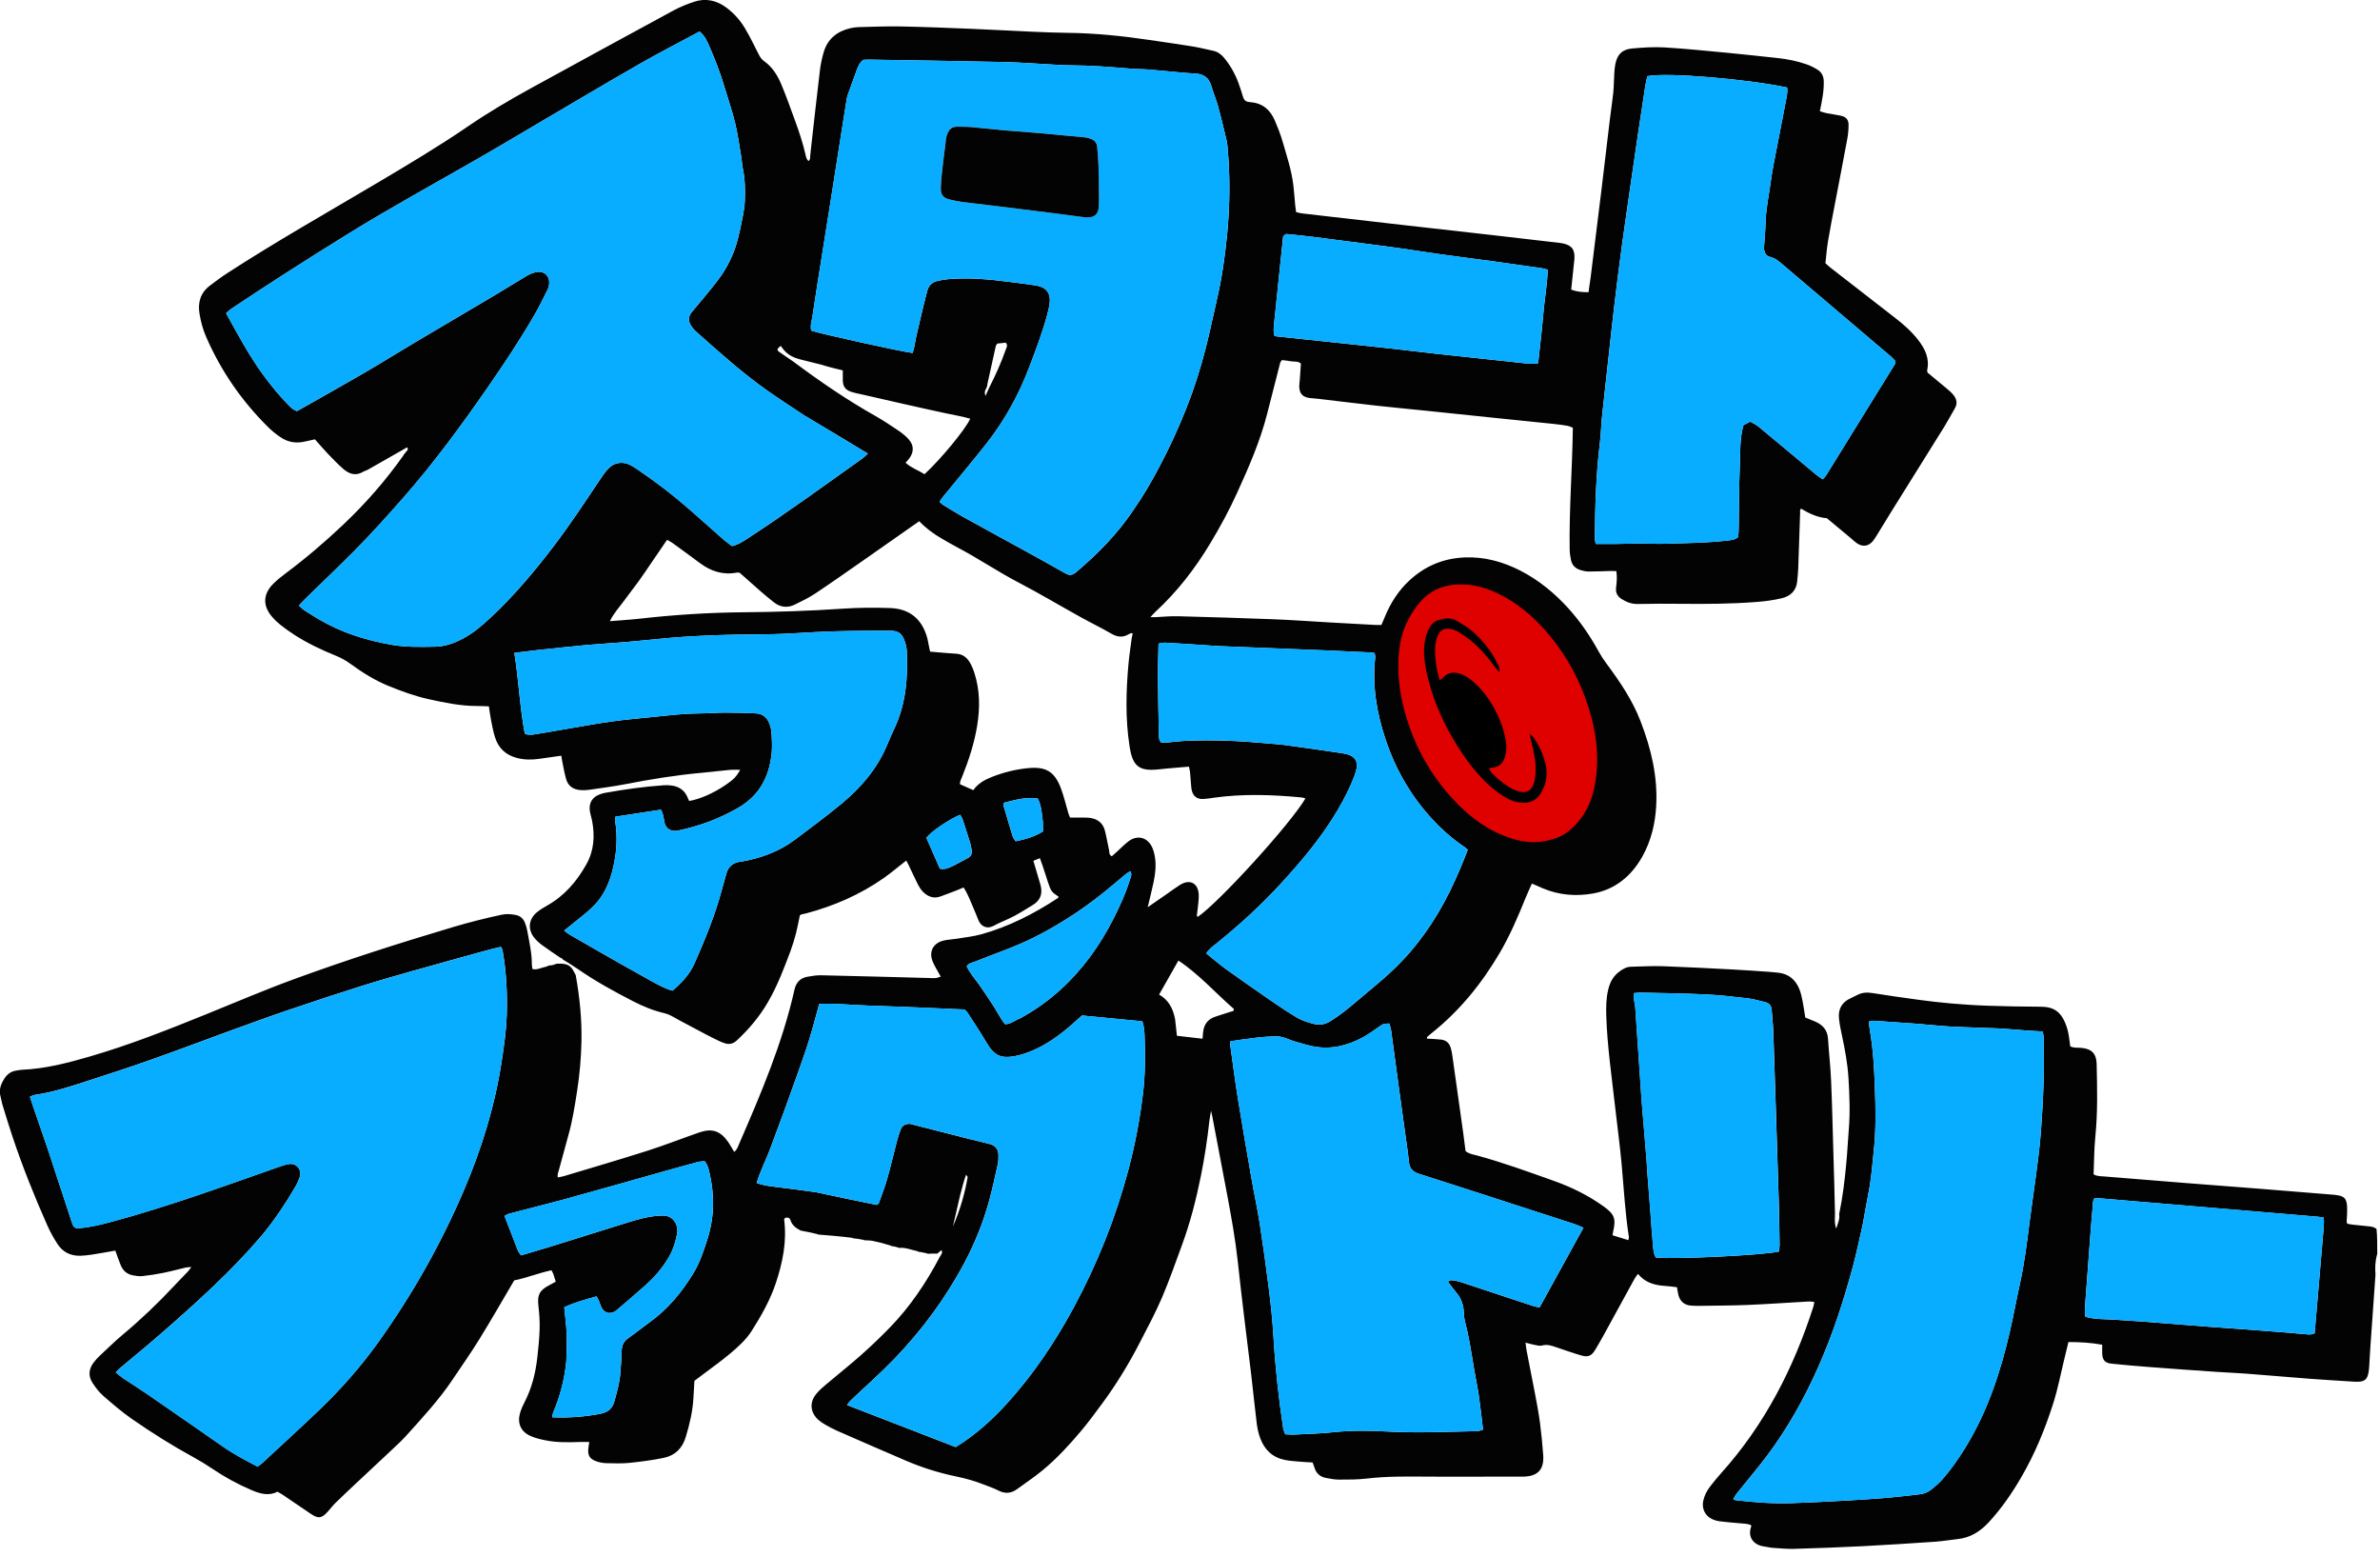 <svg viewBox="0 0 289 189" fill="none" xmlns="http://www.w3.org/2000/svg">
<g clip-path="url(#clip0_40_81)">
<path d="M182.745 102.404C184.801 103.225 186.914 103.63 189.201 102.881L189.205 102.885C190.412 102.521 191.323 101.877 192.12 101.052C193.893 99.214 194.63 96.922 194.893 94.473C195.156 92.004 194.925 89.547 194.298 87.134C193.363 83.531 191.816 80.216 189.57 77.249C187.687 74.759 185.481 72.606 182.7 71.112C180.789 70.084 178.782 69.456 176.575 69.594C174.681 69.715 173.086 70.452 171.855 71.877C171.284 72.533 170.799 73.282 170.378 74.047C169.515 75.609 169.135 77.326 169.034 79.095C168.884 81.665 169.24 84.171 169.961 86.644C171.289 91.194 173.608 95.149 176.968 98.489C178.644 100.153 180.542 101.521 182.745 102.404Z" fill="#DF0000"/>
<path d="M223.317 147.432C223.757 145.338 224.009 143.217 224.204 141.088C224.328 139.772 224.385 138.452 224.494 137.136C224.67 135.038 224.584 132.943 224.456 130.845C224.347 129.096 224.027 127.377 223.659 125.666C223.512 124.986 223.369 124.297 223.302 123.602C223.193 122.474 223.674 121.65 224.723 121.176C225.005 121.048 225.283 120.909 225.562 120.766C226.141 120.469 226.731 120.447 227.37 120.548C229.247 120.849 231.135 121.116 233.019 121.372C234.29 121.541 235.565 121.695 236.84 121.804C238.348 121.932 239.859 122.037 241.375 122.086C243.473 122.158 245.572 122.199 247.67 122.203C249.261 122.203 250.362 122.624 251.043 124.944C251.239 125.606 251.276 126.317 251.389 127.016C251.818 127.242 252.295 127.159 252.754 127.204C253.984 127.325 254.563 127.896 254.593 129.156C254.657 132.108 254.732 135.06 254.431 138.008C254.281 139.509 254.289 141.024 254.221 142.544C254.616 142.803 255.056 142.773 255.473 142.807C258.764 143.081 262.058 143.345 265.352 143.604C268.413 143.845 271.474 144.074 274.535 144.315C277.401 144.54 280.266 144.777 283.132 145.011C283.403 145.033 283.677 145.056 283.94 145.108C284.629 145.247 284.881 145.499 284.975 146.18C285.023 146.522 285.008 146.876 285.005 147.226C285.001 147.575 284.963 147.925 284.952 148.275C284.952 148.35 284.99 148.425 285.023 148.545C285.227 148.583 285.445 148.636 285.67 148.662C286.328 148.737 286.986 148.794 287.641 148.865C287.949 148.899 288.265 148.933 288.577 149.181C288.667 150.106 288.667 151.046 288.667 152.189C288.4 153.145 288.389 153.919 288.453 154.701C288.246 157.612 288.039 160.519 287.836 163.43C287.799 163.971 287.769 164.517 287.735 165.062C287.712 165.449 287.701 165.84 287.66 166.228C287.524 167.514 287.152 167.807 285.824 167.721C284.08 167.604 282.331 167.51 280.586 167.378C277.95 167.179 275.317 166.946 272.681 166.743C271.478 166.653 270.275 166.611 269.071 166.528C266.394 166.344 263.72 166.156 261.042 165.949C259.489 165.833 257.94 165.694 256.394 165.536C255.608 165.457 255.304 165.103 255.27 164.321C255.255 163.979 255.27 163.633 255.27 163.238C253.901 162.982 252.562 162.915 251.167 162.911C250.983 163.663 250.814 164.37 250.641 165.077C250.216 166.81 249.885 168.57 249.347 170.27C248.354 173.422 247.102 176.464 245.432 179.337C244.293 181.292 243.026 183.131 241.488 184.793C240.446 185.922 239.235 186.677 237.682 186.835C236.791 186.926 235.907 187.087 235.016 187.148C232.105 187.347 229.194 187.539 226.28 187.689C223.482 187.832 220.684 187.933 217.886 188.016C216.995 188.043 216.1 187.952 215.205 187.892C214.897 187.873 214.596 187.772 214.288 187.738C212.96 187.595 212.148 186.602 212.659 185.271C212.667 185.248 212.633 185.211 212.592 185.113C212.155 184.955 211.651 184.948 211.155 184.902C210.38 184.831 209.606 184.775 208.835 184.673C208.493 184.628 208.143 184.53 207.838 184.376C207.026 183.97 206.635 183.116 206.815 182.225C206.951 181.567 207.248 180.973 207.658 180.446C208.086 179.893 208.53 179.348 208.996 178.829C214.291 172.94 217.804 166.066 220.207 158.579C220.252 158.436 220.263 158.278 220.308 158.045C220.06 158.022 219.849 157.977 219.643 157.988C217.194 158.127 214.75 158.3 212.302 158.406C210.358 158.488 208.414 158.488 206.469 158.518C206.082 158.526 205.691 158.518 205.304 158.485C204.514 158.417 204.021 157.973 203.811 157.225C203.728 156.928 203.698 156.616 203.634 156.255C203.386 156.225 203.126 156.191 202.863 156.164C202.476 156.127 202.088 156.1 201.701 156.055C200.629 155.924 199.659 155.57 198.899 154.638C198.734 154.863 198.591 155.025 198.489 155.213C197.256 157.458 196.03 159.707 194.797 161.952C194.443 162.599 194.075 163.238 193.695 163.87C193.259 164.588 192.849 164.78 192.036 164.547C191.029 164.257 190.043 163.904 189.047 163.569C188.46 163.373 187.896 163.144 187.238 163.336C186.963 163.415 186.625 163.306 186.324 163.253C185.993 163.193 185.666 163.091 185.245 162.982C185.294 163.355 185.316 163.655 185.373 163.949C185.704 165.663 186.053 167.375 186.377 169.093C186.599 170.278 186.828 171.458 186.99 172.651C187.163 173.959 187.287 175.275 187.388 176.595C187.512 178.227 186.899 179.258 184.857 179.25C181.007 179.235 177.156 179.277 173.305 179.25C170.853 179.232 168.409 179.194 165.964 179.484C164.848 179.615 163.712 179.611 162.584 179.611C162.046 179.611 161.504 179.502 160.974 179.401C160.267 179.262 159.808 178.822 159.602 178.122C159.549 177.942 159.47 177.769 159.384 177.528C158.992 177.505 158.613 177.498 158.233 177.464C157.499 177.396 156.755 177.37 156.037 177.227C154.536 176.934 153.547 175.997 153.028 174.587C152.814 174.008 152.678 173.391 152.603 172.778C152.351 170.774 152.156 168.758 151.919 166.75C151.663 164.588 151.385 162.429 151.125 160.267C150.84 157.872 150.55 155.48 150.294 153.084C150.001 150.377 149.512 147.699 149.012 145.026C148.418 141.855 147.809 138.685 147.207 135.519C147.177 135.368 147.139 135.222 147.056 134.846C146.962 135.402 146.887 135.733 146.853 136.068C146.605 138.309 146.27 140.535 145.823 142.747C145.248 145.605 144.526 148.421 143.518 151.159C142.728 153.306 141.976 155.472 141.073 157.575C140.276 159.425 139.317 161.207 138.392 163.001C137.057 165.592 135.538 168.074 133.804 170.421C132.973 171.545 132.146 172.669 131.247 173.737C129.822 175.433 128.314 177.058 126.607 178.476C125.625 179.292 124.546 179.999 123.515 180.758C122.786 181.3 122.037 181.353 121.221 180.931C120.706 180.664 120.15 180.48 119.612 180.266C118.495 179.822 117.356 179.487 116.167 179.243C114.076 178.81 112.027 178.179 110.06 177.336C107.24 176.129 104.427 174.903 101.618 173.67C101.121 173.452 100.644 173.188 100.17 172.918C99.899 172.767 99.643 172.583 99.406 172.384C98.41 171.519 98.26 170.304 99.068 169.27C99.421 168.815 99.873 168.427 100.317 168.051C101.712 166.871 103.152 165.739 104.517 164.528C105.739 163.445 106.924 162.313 108.06 161.143C110.489 158.643 112.426 155.785 114.11 152.588C114.295 152.272 114.498 152.08 114.328 151.753L113.806 152.178C113.806 152.178 113.809 152.201 113.708 152.178C113.29 152.171 112.975 152.182 112.655 152.197C112.655 152.197 112.651 152.204 112.58 152.152C112.174 152.047 111.835 151.998 111.5 151.945C111.5 151.945 111.489 151.964 111.433 151.889C110.632 151.727 109.925 151.392 109.158 151.49C109.158 151.49 109.15 151.505 109.09 151.441C108.763 151.336 108.492 151.294 108.225 151.253C108.225 151.253 108.217 151.272 108.154 151.2C107.386 150.964 106.683 150.775 105.972 150.633C105.641 150.565 105.292 150.58 104.953 150.557C104.953 150.557 104.946 150.572 104.878 150.512C104.393 150.407 103.979 150.358 103.562 150.313C103.562 150.313 103.554 150.332 103.483 150.26C102.058 150.08 100.704 149.971 99.346 149.862C99.346 149.862 99.343 149.873 99.271 149.813C98.549 149.629 97.891 149.508 97.237 149.384C96.676 149.095 96.18 148.764 95.977 148.094C95.902 147.838 95.601 147.718 95.3 147.869C95.274 147.94 95.213 148.011 95.221 148.075C95.559 150.723 95.04 153.25 94.209 155.751C93.517 157.834 92.442 159.722 91.276 161.557C90.584 162.644 89.614 163.512 88.632 164.336C87.591 165.208 86.481 165.994 85.398 166.814C85.03 167.092 84.658 167.367 84.323 167.619C84.278 168.356 84.236 169.014 84.203 169.672C84.116 171.312 83.74 172.895 83.263 174.463C82.853 175.817 81.965 176.686 80.608 176.968C79.239 177.25 77.847 177.434 76.46 177.577C75.534 177.671 74.594 177.637 73.662 177.618C73.278 177.611 72.883 177.543 72.519 177.426C71.575 177.126 71.308 176.648 71.462 175.659C71.492 175.471 71.518 175.283 71.552 175.042C71.161 175.042 70.815 175.035 70.473 175.042C69.07 175.087 67.668 175.129 66.287 174.851C65.644 174.723 64.986 174.576 64.396 174.305C63.222 173.771 62.79 172.741 63.155 171.504C63.286 171.06 63.478 170.627 63.693 170.218C64.584 168.499 65.035 166.66 65.249 164.757C65.381 163.599 65.494 162.437 65.528 161.271C65.554 160.342 65.479 159.406 65.377 158.481C65.234 157.202 65.501 156.642 66.66 156.033C66.93 155.89 67.194 155.743 67.483 155.585C67.378 155.243 67.295 154.95 67.194 154.66C67.145 154.521 67.058 154.389 66.96 154.198C65.389 154.536 63.911 155.141 62.44 155.427C61 157.868 59.635 160.26 58.187 162.602C57.149 164.283 56.002 165.904 54.9 167.548C53.272 169.973 51.283 172.102 49.339 174.268C48.744 174.929 48.075 175.527 47.428 176.14C45.988 177.498 44.536 178.844 43.092 180.198C42.299 180.943 41.505 181.687 40.727 182.451C40.396 182.774 40.121 183.15 39.809 183.492C39.046 184.335 38.666 184.387 37.722 183.756C36.59 183 35.473 182.229 34.349 181.465C34.157 181.337 33.95 181.228 33.691 181.078C32.608 181.646 31.547 181.315 30.483 180.86C28.874 180.168 27.339 179.337 25.884 178.355C25.113 177.833 24.316 177.344 23.496 176.896C20.901 175.479 18.401 173.907 15.975 172.218C14.768 171.376 13.643 170.406 12.53 169.435C12.041 169.007 11.632 168.465 11.267 167.92C10.676 167.044 10.767 166.152 11.421 165.333C11.639 165.058 11.876 164.799 12.132 164.558C13.042 163.708 13.929 162.832 14.881 162.035C17.096 160.188 19.175 158.203 21.142 156.097C21.698 155.499 22.278 154.92 22.838 154.329C22.962 154.198 23.056 154.043 23.237 153.803C22.921 153.833 22.725 153.829 22.541 153.874C21.635 154.085 20.736 154.333 19.822 154.517C18.987 154.686 18.137 154.814 17.291 154.908C16.915 154.95 16.516 154.882 16.137 154.814C15.437 154.686 14.944 154.261 14.67 153.615C14.433 153.047 14.241 152.456 14.004 151.813C13.03 151.983 12.086 152.156 11.139 152.302C10.68 152.374 10.214 152.423 9.751 152.438C8.574 152.468 7.619 151.994 6.98 151.009C6.517 150.294 6.096 149.542 5.75 148.764C4.171 145.214 2.727 141.607 1.497 137.918C1.068 136.628 0.673 135.327 0.275 134.03C0.184 133.733 0.154 133.421 0.068 133.123C-0.169 132.3 0.105 131.593 0.538 130.92C0.869 130.405 1.32 130.062 1.937 129.965C2.166 129.927 2.396 129.874 2.629 129.863C5.491 129.743 8.232 129.032 10.958 128.235C15.738 126.84 20.363 125.019 24.97 123.15C28.569 121.691 32.142 120.161 35.789 118.83C42.137 116.509 48.575 114.456 55.051 112.527C56.991 111.952 58.943 111.463 60.921 111.038C61.515 110.91 62.075 110.959 62.651 111.075C63.2 111.184 63.55 111.53 63.745 112.023C63.873 112.346 63.975 112.689 64.035 113.031C64.268 114.37 64.591 115.697 64.58 117.07C64.58 117.258 64.629 117.446 64.655 117.634C65.223 117.773 65.674 117.472 66.276 117.359C66.475 117.299 66.554 117.258 66.633 117.213C66.709 117.201 66.78 117.186 67.002 117.175C67.284 117.115 67.419 117.055 67.558 116.991C67.634 116.983 67.713 116.976 67.965 116.979C68.841 116.964 69.352 117.246 69.653 117.897C69.713 118.029 69.811 118.141 69.909 118.371C70.401 121.124 70.665 123.782 70.604 126.479C70.563 128.464 70.386 130.435 70.082 132.398C69.803 134.203 69.525 136.008 69.029 137.768C68.641 139.148 68.265 140.535 67.897 141.919C67.814 142.228 67.656 142.54 67.731 142.923C68.036 142.863 68.265 142.837 68.484 142.769C71.868 141.75 75.26 140.761 78.626 139.689C80.732 139.016 82.796 138.204 84.883 137.478C86.459 136.929 87.463 137.264 88.418 138.625C88.685 139.005 88.903 139.419 89.148 139.825C89.505 139.58 89.606 139.189 89.757 138.843C92.404 132.747 95.014 126.64 96.477 120.119C96.669 119.27 97.165 118.732 98.015 118.574C98.583 118.469 99.17 118.375 99.745 118.39C104.1 118.484 108.454 118.608 112.809 118.721C113.08 118.728 113.354 118.754 113.625 118.728C113.828 118.709 114.02 118.615 114.234 118.551C113.877 117.897 113.512 117.34 113.26 116.735C112.753 115.517 113.317 114.464 114.614 114.167C115.103 114.054 115.618 114.042 116.115 113.96C117.149 113.79 118.202 113.685 119.206 113.403C122.526 112.471 125.561 110.917 128.434 109.03C128.491 108.992 128.517 108.921 128.558 108.864C127.652 108.24 127.648 108.24 127.25 107.078C127.035 106.454 126.843 105.822 126.637 105.198C126.528 104.87 126.407 104.551 126.272 104.171C125.979 104.291 125.745 104.389 125.482 104.494C125.775 105.491 126.05 106.42 126.325 107.349C126.637 108.409 126.392 109.27 125.414 109.857C124.651 110.316 123.903 110.801 123.113 111.218C122.327 111.636 121.477 111.94 120.695 112.365C119.781 112.862 119.085 112.399 118.803 111.688C118.615 111.218 118.431 110.748 118.228 110.289C117.856 109.443 117.551 108.563 117.01 107.732C116.701 107.86 116.427 107.98 116.145 108.089C115.494 108.338 114.844 108.593 114.185 108.827C113.351 109.124 112.651 108.834 112.068 108.247C111.828 108.003 111.632 107.698 111.474 107.39C111.072 106.593 110.699 105.78 110.316 104.976C110.237 104.81 110.147 104.652 110.049 104.461C109.101 105.198 108.248 105.927 107.334 106.57C104.446 108.601 101.253 109.985 97.85 110.887C97.552 110.966 97.229 110.966 97.124 111.132C96.947 111.959 96.827 112.643 96.65 113.317C96.462 114.027 96.251 114.738 95.996 115.43C95.206 117.54 94.405 119.646 93.277 121.601C92.261 123.365 90.968 124.907 89.482 126.291C89.08 126.667 88.625 126.821 88.091 126.663C87.835 126.588 87.58 126.494 87.339 126.377C86.779 126.11 86.226 125.832 85.677 125.546C84.579 124.971 83.484 124.388 82.394 123.801C82.085 123.636 81.792 123.448 81.476 123.293C81.236 123.177 80.984 123.064 80.724 123.004C79.389 122.699 78.129 122.188 76.918 121.564C74.602 120.375 72.316 119.127 70.119 117.6C69.495 117.175 68.912 116.818 68.329 116.464C68.329 116.464 68.318 116.457 68.296 116.393C68.194 116.306 68.115 116.284 68.04 116.261C67.303 115.753 66.554 115.268 65.836 114.734C65.468 114.46 65.103 114.144 64.828 113.775C64.065 112.76 64.204 111.583 65.174 110.759C65.558 110.436 65.998 110.177 66.438 109.928C68.536 108.744 70.037 106.999 71.199 104.927C72.142 103.246 72.244 101.46 71.894 99.613C71.823 99.233 71.688 98.861 71.627 98.478C71.469 97.47 71.928 96.733 72.895 96.405C73.079 96.345 73.267 96.281 73.455 96.248C75.828 95.826 78.212 95.484 80.619 95.322C80.965 95.3 81.322 95.315 81.664 95.371C82.48 95.51 83.101 95.939 83.451 96.71C83.529 96.887 83.605 97.06 83.68 97.229C84.97 97.026 86.636 96.289 88.11 95.285C89.095 94.612 89.396 94.307 89.888 93.45C89.449 93.45 89.039 93.42 88.632 93.457C87.512 93.559 86.391 93.702 85.271 93.803C82.134 94.089 79.028 94.585 75.941 95.191C74.493 95.473 73.026 95.657 71.567 95.871C71.225 95.92 70.868 95.935 70.522 95.913C69.672 95.856 69.017 95.473 68.762 94.63C68.559 93.965 68.45 93.273 68.303 92.592C68.247 92.333 68.213 92.07 68.16 91.735C67.231 91.867 66.355 91.987 65.475 92.115C64.584 92.246 63.7 92.243 62.816 92.021C61.455 91.678 60.545 90.859 60.12 89.535C59.906 88.873 59.778 88.181 59.642 87.497C59.53 86.933 59.458 86.361 59.364 85.744C58.845 85.729 58.383 85.703 57.92 85.703C55.923 85.703 53.99 85.3 52.05 84.872C50.376 84.503 48.778 83.917 47.203 83.277C45.548 82.604 44.036 81.664 42.596 80.611C42.028 80.194 41.43 79.863 40.776 79.596C39.046 78.896 37.361 78.095 35.785 77.088C35.199 76.711 34.627 76.302 34.078 75.873C33.713 75.587 33.371 75.26 33.067 74.91C31.886 73.564 31.916 72.131 33.176 70.871C33.642 70.405 34.161 69.991 34.691 69.597C37.154 67.754 39.486 65.764 41.72 63.647C44.382 61.124 46.789 58.386 48.959 55.321C49.026 55.265 49.023 55.178 49.023 55.178C49.053 55.141 49.083 55.1 49.203 54.987C49.342 54.727 49.688 54.622 49.421 54.302L48.876 54.622C47.466 55.427 46.056 56.235 44.642 57.032C44.476 57.127 44.273 57.16 44.108 57.262C43.186 57.83 42.378 57.529 41.663 56.905C41.02 56.344 40.43 55.724 39.839 55.111C39.305 54.55 38.801 53.96 38.241 53.332C37.839 53.419 37.425 53.501 37.019 53.599C35.936 53.859 34.924 53.674 34.018 53.046C33.51 52.693 33.014 52.302 32.578 51.869C29.363 48.692 26.832 45.036 25.027 40.885C24.636 39.986 24.387 39.053 24.226 38.091C24 36.714 24.338 35.541 25.485 34.676C26.17 34.161 26.85 33.642 27.565 33.179C33.503 29.328 39.663 25.846 45.747 22.24C49.459 20.04 53.167 17.836 56.736 15.399C59.24 13.688 61.85 12.143 64.512 10.688C70.273 7.532 76.035 4.385 81.807 1.256C82.586 0.835 83.428 0.5 84.27 0.218C85.703 -0.26 87.034 0.045 88.23 0.944C89.144 1.628 89.896 2.478 90.471 3.452C91.066 4.452 91.573 5.505 92.1 6.543C92.276 6.889 92.446 7.186 92.792 7.431C93.769 8.119 94.397 9.119 94.853 10.195C95.469 11.654 95.996 13.154 96.541 14.644C97.034 15.99 97.485 17.347 97.808 18.75C97.868 19.013 97.921 19.344 98.184 19.547C98.44 19.34 98.35 19.096 98.387 18.889C98.421 18.697 98.421 18.502 98.444 18.31C98.812 15.065 99.166 11.819 99.557 8.574C99.651 7.807 99.809 7.036 100.031 6.299C100.512 4.701 101.659 3.798 103.246 3.426C103.584 3.347 103.938 3.298 104.284 3.29C105.995 3.249 107.706 3.178 109.413 3.211C112.253 3.268 115.092 3.381 117.927 3.497C120.413 3.599 122.899 3.742 125.388 3.851C126.787 3.911 128.186 3.971 129.585 3.986C132.936 4.02 136.26 4.362 139.573 4.851C141.303 5.107 143.036 5.347 144.762 5.63C145.605 5.765 146.436 5.975 147.271 6.152C147.827 6.269 148.264 6.566 148.625 7.002C149.407 7.939 149.99 8.988 150.407 10.127C150.606 10.672 150.779 11.233 150.949 11.789C151.05 12.12 151.246 12.327 151.595 12.372C151.712 12.387 151.825 12.406 151.941 12.417C153.378 12.549 154.273 13.391 154.811 14.655C155.16 15.475 155.491 16.309 155.74 17.163C156.247 18.916 156.83 20.653 157.048 22.477C157.146 23.285 157.199 24.101 157.274 24.91C157.3 25.173 157.342 25.436 157.383 25.748C157.639 25.805 157.857 25.876 158.082 25.903C162.099 26.369 166.115 26.831 170.135 27.287C173.843 27.708 177.554 28.121 181.262 28.543C183.966 28.851 186.67 29.167 189.374 29.483C189.49 29.498 189.607 29.509 189.72 29.535C190.874 29.765 191.284 30.314 191.171 31.517C191.055 32.717 190.919 33.913 190.788 35.161C191.457 35.417 192.127 35.469 192.89 35.473C192.976 34.868 193.071 34.3 193.142 33.728C193.589 30.141 194.037 26.553 194.473 22.962C194.823 20.108 195.154 17.25 195.496 14.392C195.62 13.35 195.789 12.312 195.895 11.267C195.974 10.492 195.97 9.713 196.019 8.939C196.041 8.551 196.068 8.164 196.147 7.784C196.391 6.6 196.974 5.998 198.177 5.885C199.49 5.765 200.825 5.682 202.137 5.757C204.698 5.912 207.252 6.175 209.809 6.415C211.783 6.604 213.754 6.825 215.728 7.032C216.969 7.16 218.191 7.397 219.368 7.807C219.838 7.972 220.297 8.205 220.722 8.472C221.207 8.781 221.44 9.255 221.455 9.853C221.489 11.071 221.245 12.248 220.981 13.497C221.23 13.572 221.474 13.673 221.726 13.722C222.335 13.843 222.956 13.921 223.561 14.053C224.136 14.177 224.46 14.52 224.467 15.102C224.475 15.681 224.422 16.268 224.317 16.836C223.817 19.547 223.287 22.255 222.771 24.962C222.497 26.41 222.207 27.858 221.967 29.314C221.82 30.19 221.76 31.081 221.658 31.953C221.88 32.153 222.046 32.314 222.226 32.457C224.866 34.511 227.506 36.568 230.15 38.609C231.169 39.399 232.124 40.242 232.921 41.268C233.763 42.355 234.324 43.51 234.015 44.931C234 45.002 234.034 45.081 234.057 45.228C234.79 45.837 235.568 46.473 236.339 47.123C236.636 47.375 236.941 47.624 237.186 47.921C237.58 48.406 237.727 48.947 237.389 49.541C236.964 50.282 236.565 51.034 236.118 51.76C233.97 55.216 231.808 58.665 229.653 62.12C229.059 63.076 228.48 64.038 227.889 64.994C227.747 65.223 227.6 65.456 227.431 65.667C226.934 66.287 226.239 66.423 225.573 66.001C225.246 65.795 224.968 65.516 224.67 65.268C223.715 64.475 222.764 63.681 221.831 62.903C220.886 62.84 219.852 62.456 218.729 61.752C218.507 61.869 218.59 62.087 218.586 62.26C218.507 64.516 218.439 66.769 218.356 69.025C218.338 69.529 218.274 70.033 218.232 70.537C218.135 71.714 217.401 72.376 216.348 72.624C215.295 72.872 214.205 73.007 213.122 73.086C210.173 73.308 207.214 73.327 204.258 73.297C202.468 73.278 200.678 73.278 198.888 73.319C198.147 73.338 197.531 73.105 196.925 72.725C196.406 72.398 196.165 71.958 196.237 71.356C196.312 70.702 196.387 70.055 196.267 69.326C196.026 69.318 195.804 69.307 195.586 69.311C194.691 69.333 193.8 69.382 192.905 69.378C192.563 69.378 192.213 69.292 191.882 69.19C191.28 69.002 190.882 68.592 190.758 67.964C190.675 67.547 190.611 67.122 190.604 66.701C190.525 61.797 190.927 56.908 190.987 51.922C190.795 51.854 190.558 51.73 190.31 51.685C189.776 51.591 189.235 51.52 188.693 51.463C186.256 51.211 183.82 50.967 181.383 50.715C178.638 50.433 175.892 50.139 173.143 49.857C171.131 49.651 169.12 49.462 167.111 49.241C164.757 48.977 162.403 48.684 160.049 48.41C159.703 48.368 159.35 48.361 159.004 48.312C158.154 48.188 157.782 47.763 157.766 46.898C157.763 46.627 157.815 46.356 157.834 46.086C157.879 45.427 157.921 44.769 157.966 44.134C157.601 43.807 157.187 43.927 156.815 43.863C156.435 43.795 156.052 43.758 155.672 43.709C155.582 43.837 155.484 43.919 155.457 44.017C154.924 46.086 154.401 48.154 153.871 50.222C153.024 53.543 151.659 56.664 150.245 59.774C149.283 61.895 148.177 63.933 146.981 65.922C145.116 69.029 142.92 71.868 140.242 74.323C140.077 74.474 139.934 74.654 139.697 74.918C139.983 74.918 140.148 74.925 140.318 74.918C141.209 74.88 142.104 74.782 142.991 74.805C146.88 74.906 150.768 75.023 154.657 75.173C156.988 75.264 159.316 75.437 161.647 75.568C163.434 75.67 165.22 75.767 167.006 75.862C167.236 75.873 167.465 75.862 167.743 75.862C167.901 75.486 168.052 75.132 168.202 74.778C168.886 73.146 169.827 71.684 171.131 70.473C173.031 68.709 175.272 67.769 177.867 67.667C180.262 67.573 182.485 68.183 184.598 69.262C186.843 70.409 188.753 71.984 190.442 73.842C191.886 75.437 193.086 77.2 194.12 79.081C194.398 79.588 194.718 80.077 195.064 80.543C196.688 82.728 198.215 84.973 199.204 87.534C200.49 90.862 201.314 94.273 201.107 97.88C200.983 100.046 200.468 102.129 199.411 104.006C198.098 106.337 196.12 107.988 193.443 108.462C191.405 108.823 189.333 108.672 187.373 107.845C186.945 107.665 186.52 107.473 186.016 107.255C185.756 107.841 185.478 108.428 185.237 109.026C184.32 111.293 183.357 113.546 182.12 115.656C179.92 119.401 177.22 122.733 173.798 125.448C173.617 125.591 173.448 125.749 173.275 125.907C173.256 125.922 173.275 125.982 173.286 126.084C173.839 126.118 174.407 126.133 174.971 126.193C175.622 126.264 176.024 126.644 176.182 127.28C176.238 127.505 176.295 127.735 176.329 127.964C176.49 129.077 176.644 130.194 176.802 131.311C177.096 133.39 177.389 135.466 177.679 137.546C177.78 138.275 177.867 139.005 177.961 139.731C178.401 140.096 178.923 140.148 179.397 140.276C182.548 141.137 185.613 142.254 188.686 143.348C190.818 144.108 192.834 145.093 194.684 146.417C196.008 147.365 196.248 147.876 195.891 149.471C195.857 149.613 195.838 149.764 195.804 149.948C196.459 150.151 197.076 150.343 197.722 150.542C197.756 150.381 197.809 150.264 197.794 150.163C197.331 147.199 197.177 144.21 196.903 141.227C196.692 138.945 196.38 136.67 196.124 134.391C195.714 130.72 195.173 127.061 195.049 123.365C195.015 122.316 195.026 121.27 195.259 120.232C195.47 119.281 195.861 118.499 196.677 117.912C197.106 117.604 197.515 117.367 198.046 117.355C199.328 117.329 200.614 117.243 201.893 117.288C204.732 117.386 207.567 117.54 210.403 117.686C211.877 117.762 213.351 117.874 214.825 117.972C215.175 117.995 215.521 118.04 215.871 118.07C217.168 118.19 218.022 118.905 218.496 120.078C218.684 120.541 218.789 121.041 218.887 121.537C219.015 122.18 219.101 122.835 219.21 123.515C219.609 123.681 220.004 123.839 220.391 124C221.324 124.395 221.906 125.027 221.974 126.099C222.079 127.806 222.279 129.51 222.35 131.217C222.478 134.21 222.542 137.204 222.632 140.197C222.704 142.529 222.771 144.86 222.82 147.368C222.809 148.015 222.737 148.5 222.971 149.14C223.177 148.463 223.422 147.981 223.328 147.425L223.317 147.432ZM120.105 47.082C120.879 45.563 121.579 44.014 122.143 42.4C122.226 42.167 122.414 41.907 122.124 41.599L121.105 41.708C121.007 41.851 120.939 41.911 120.924 41.979C120.586 43.483 120.251 44.991 119.924 46.499C119.875 46.725 119.883 46.962 119.729 47.202C119.604 47.42 119.507 47.639 119.665 48.064C119.826 47.688 119.924 47.462 120.105 47.078V47.082ZM99.692 44.258C98.827 44.044 97.962 43.833 97.101 43.611C96.376 43.423 95.721 43.096 95.217 42.524C95.067 42.355 94.943 42.167 94.807 41.986C94.36 42.317 94.303 42.487 94.582 42.69C95.112 43.073 95.661 43.427 96.342 43.901C99.546 46.292 102.84 48.549 106.33 50.515C107.307 51.068 108.244 51.696 109.176 52.328C109.59 52.61 109.985 52.941 110.32 53.309C110.981 54.035 110.997 54.844 110.421 55.637C110.29 55.818 110.135 55.976 109.962 56.175C110.673 56.814 111.531 57.096 112.264 57.563C114.238 55.75 117.269 52.076 117.811 50.828C116.81 50.538 115.791 50.373 114.78 50.154C111.406 49.432 108.048 48.65 104.686 47.887C104.231 47.785 103.772 47.703 103.333 47.552C102.633 47.315 102.351 46.894 102.34 46.157C102.332 45.777 102.34 45.397 102.34 44.961C101.479 44.754 100.655 44.559 99.692 44.258ZM97.632 50.41C96.184 49.44 94.713 48.496 93.288 47.496C90.167 45.307 87.339 42.754 84.492 40.227C84.263 40.023 84.064 39.775 83.902 39.516C83.522 38.907 83.597 38.369 84.056 37.82C85.098 36.568 86.162 35.33 87.151 34.037C88.287 32.547 89.106 30.897 89.584 29.061C89.828 28.121 90.016 27.174 90.204 26.222C90.325 25.617 90.419 24.996 90.445 24.38C90.494 23.06 90.475 21.736 90.197 20.431C90.107 20.014 90.099 19.581 90.028 19.16C89.787 17.746 89.599 16.317 89.264 14.926C88.9 13.421 88.384 11.959 87.944 10.473C87.459 8.834 86.843 7.247 86.162 5.682C85.872 5.02 85.583 4.325 84.947 3.824C82.555 5.111 80.137 6.348 77.783 7.694C73.673 10.048 69.604 12.47 65.516 14.869C63.068 16.306 60.639 17.769 58.18 19.179C52.93 22.191 47.624 25.094 42.468 28.268C39.727 29.953 37.011 31.679 34.3 33.413C32.206 34.751 30.137 36.131 28.065 37.5C27.851 37.643 27.67 37.835 27.452 38.023C28.182 39.332 28.866 40.595 29.588 41.836C31.096 44.427 32.807 46.875 34.906 49.034C35.229 49.365 35.522 49.73 36.068 49.906C38.722 48.398 41.43 46.89 44.108 45.333C46.289 44.066 48.432 42.727 50.602 41.438C53.81 39.531 57.029 37.647 60.237 35.744C61.504 34.992 62.749 34.195 64.02 33.45C64.381 33.239 64.798 33.081 65.208 33.014C66.066 32.867 66.735 33.488 66.694 34.36C66.682 34.623 66.622 34.905 66.505 35.139C65.99 36.176 65.483 37.226 64.9 38.23C63.144 41.249 61.214 44.164 59.225 47.029C56.036 51.625 52.734 56.134 49.038 60.346C47.063 62.594 45.066 64.821 42.957 66.942C41.039 68.871 39.065 70.743 37.12 72.642C36.85 72.906 36.598 73.188 36.297 73.507C36.549 73.733 36.726 73.936 36.947 74.079C37.564 74.481 38.188 74.865 38.824 75.237C41.569 76.847 44.563 77.753 47.676 78.291C49.372 78.58 51.083 78.531 52.794 78.505C54.032 78.486 55.149 78.084 56.224 77.512C57.473 76.851 58.529 75.944 59.552 74.989C62.433 72.308 64.952 69.311 67.325 66.182C69.273 63.613 71.048 60.928 72.834 58.247C73.135 57.796 73.447 57.345 73.812 56.942C74.572 56.1 75.666 55.953 76.666 56.517C76.971 56.69 77.264 56.882 77.55 57.081C79.739 58.567 81.83 60.176 83.815 61.921C85.188 63.128 86.545 64.347 87.922 65.55C88.238 65.828 88.587 66.062 88.896 66.295C89.716 66.092 90.329 65.663 90.938 65.264C95.623 62.207 100.14 58.905 104.698 55.667C104.942 55.494 105.153 55.269 105.386 55.062C102.814 53.509 100.302 51.993 97.635 50.41H97.632ZM31.826 149.933C28.14 154.277 23.917 158.067 19.645 161.805C17.979 163.264 16.253 164.659 14.561 166.085C14.396 166.224 14.256 166.397 14.057 166.604C14.418 166.886 14.708 167.141 15.027 167.352C15.994 167.999 16.986 168.612 17.945 169.274C20.984 171.368 24.015 173.47 27.042 175.584C28.385 176.52 29.825 177.272 31.28 178.036C31.476 177.889 31.641 177.791 31.78 177.66C34.09 175.52 36.417 173.399 38.692 171.225C41.34 168.698 43.762 165.961 45.898 162.982C50.008 157.247 53.468 151.144 56.258 144.657C58.465 139.528 60.105 134.24 60.936 128.716C61.207 126.911 61.47 125.106 61.534 123.275C61.624 120.623 61.489 117.991 61.026 115.377C61.004 115.238 60.91 115.114 60.834 114.941C60.376 115.046 59.962 115.129 59.552 115.242C56.408 116.111 53.264 116.972 50.124 117.859C48.034 118.45 45.939 119.048 43.867 119.702C40.907 120.638 37.955 121.612 35.015 122.609C32.698 123.395 30.4 124.234 28.103 125.068C24.854 126.249 21.623 127.479 18.367 128.63C15.659 129.585 12.925 130.476 10.191 131.36C8.232 131.992 6.269 132.616 4.223 132.909C4.043 132.935 3.87 133.041 3.633 133.135C3.791 133.616 3.93 134.056 4.08 134.489C4.697 136.29 5.333 138.084 5.934 139.889C6.878 142.724 7.799 145.571 8.736 148.41C8.946 149.049 9.089 149.128 9.755 149.072C11.041 148.967 12.286 148.651 13.523 148.32C17.088 147.365 20.6 146.24 24.094 145.059C27.332 143.965 30.543 142.807 33.77 141.682C34.21 141.528 34.657 141.363 35.112 141.299C36.011 141.175 36.688 142.006 36.406 142.863C36.274 143.266 36.098 143.664 35.883 144.029C34.706 146.045 33.424 147.989 31.833 149.922L31.826 149.933ZM137.689 61.816C138.791 60.263 139.735 58.616 140.633 56.942C141.92 54.55 143.055 52.087 144.056 49.564C145.003 47.18 145.778 44.739 146.413 42.257C146.902 40.339 147.293 38.399 147.745 36.47C148.369 33.819 148.752 31.122 149.012 28.419C149.35 24.895 149.384 21.352 149.053 17.817C149.031 17.584 149.012 17.351 148.959 17.125C148.621 15.73 148.301 14.331 147.921 12.947C147.684 12.09 147.327 11.263 147.079 10.405C146.786 9.394 146.109 8.965 145.105 8.924C144.559 8.901 144.018 8.856 143.476 8.807C142.123 8.687 140.769 8.544 139.415 8.435C138.719 8.378 138.016 8.394 137.317 8.337C134.914 8.138 132.511 7.939 130.096 7.931C129.434 7.931 128.776 7.89 128.115 7.856C126.058 7.747 124 7.581 121.943 7.532C116.461 7.408 110.978 7.329 105.495 7.239C105.265 7.235 105.032 7.258 104.833 7.265C104.374 7.611 104.186 8.078 104.013 8.555C103.686 9.469 103.348 10.383 103.02 11.297C102.956 11.477 102.881 11.661 102.847 11.85C102.674 12.884 102.513 13.918 102.347 14.956C101.907 17.757 101.467 20.559 101.027 23.357C100.64 25.812 100.245 28.268 99.854 30.724C99.452 33.255 99.042 35.785 98.669 38.32C98.583 38.922 98.357 39.523 98.504 40.133C99.418 40.478 109.842 42.773 110.827 42.848C110.884 42.637 110.951 42.423 111 42.201C111.094 41.746 111.158 41.283 111.264 40.828C111.549 39.584 111.843 38.339 112.14 37.094C112.283 36.492 112.437 35.891 112.599 35.293C112.764 34.68 113.17 34.266 113.776 34.123C114.34 33.988 114.919 33.898 115.498 33.86C117.837 33.698 120.161 33.909 122.477 34.21C123.632 34.36 124.794 34.484 125.941 34.687C127.069 34.887 127.603 35.65 127.464 36.782C127.4 37.282 127.28 37.775 127.148 38.264C126.565 40.403 125.775 42.472 124.993 44.54C123.73 47.868 122.041 50.959 119.849 53.761C118.104 55.991 116.269 58.149 114.479 60.346C114.34 60.515 114.231 60.706 114.091 60.91C114.257 61.064 114.355 61.188 114.483 61.267C115.31 61.771 116.133 62.29 116.98 62.76C119.322 64.061 121.684 65.336 124.031 66.629C125.798 67.603 127.573 68.57 129.322 69.574C129.837 69.871 130.194 69.864 130.664 69.465C133.285 67.246 135.688 64.832 137.693 61.82L137.689 61.816ZM99.027 144.713C100.317 144.988 101.61 145.263 102.9 145.533C104.111 145.785 105.322 146.03 106.476 146.267C106.604 146.158 106.691 146.116 106.713 146.052C107.063 145.067 107.454 144.089 107.736 143.081C108.18 141.513 108.545 139.923 108.958 138.343C109.067 137.929 109.222 137.531 109.361 137.125C109.522 136.662 109.895 136.459 110.342 136.425C110.564 136.406 110.793 136.504 111.019 136.561C113.238 137.125 115.457 137.693 117.675 138.257C118.503 138.467 119.337 138.648 120.161 138.87C120.879 139.061 121.214 139.475 121.24 140.197C121.252 140.584 121.233 140.979 121.15 141.355C120.842 142.758 120.541 144.161 120.168 145.548C119.454 148.222 118.435 150.779 117.141 153.227C114.855 157.548 111.97 161.448 108.586 164.964C106.89 166.724 105.044 168.341 103.269 170.029C103.114 170.176 103.002 170.36 102.847 170.56C107.3 172.282 111.673 173.971 116.047 175.663C116.427 175.415 116.758 175.215 117.074 174.997C118.973 173.692 120.657 172.139 122.207 170.443C125.448 166.893 128.103 162.933 130.382 158.714C133.251 153.393 135.478 147.82 137.027 141.972C137.824 138.964 138.403 135.914 138.779 132.83C139.069 130.472 139.073 128.099 138.983 125.726C138.96 125.151 138.915 124.576 138.712 123.978C136.241 123.741 133.816 123.504 131.386 123.271C130.841 123.752 130.326 124.226 129.795 124.677C128.427 125.843 126.96 126.866 125.298 127.562C124.659 127.829 123.985 128.058 123.305 128.19C121.485 128.543 120.691 128.111 119.762 126.52C119.059 125.313 118.273 124.155 117.517 122.977C117.416 122.82 117.269 122.692 117.141 122.545C115.126 122.455 113.148 122.361 111.166 122.282C109.222 122.203 107.281 122.128 105.337 122.064C103.366 122 101.403 121.778 99.478 121.864C99.046 123.414 98.673 124.877 98.222 126.317C97.759 127.799 97.229 129.261 96.714 130.724C96.21 132.153 95.691 133.575 95.172 134.996C94.638 136.455 94.085 137.907 93.555 139.366C93.04 140.776 92.318 142.111 91.878 143.612C92.6 143.867 93.273 143.973 93.965 144.055C95.586 144.243 97.199 144.473 99.015 144.717L99.027 144.713ZM214.186 30.133C214.261 29.047 214.37 27.963 214.4 26.877C214.445 25.237 214.814 23.643 215.025 22.026C215.224 20.488 215.566 18.972 215.856 17.445C216.179 15.73 216.51 14.015 216.848 12.301C216.958 11.737 217.085 11.18 217.014 10.623C212.283 9.612 202.423 8.758 200.028 9.247C199.945 9.646 199.843 10.059 199.776 10.477C199.49 12.319 199.208 14.162 198.937 16.005C198.298 20.386 197.651 24.767 197.034 29.152C196.669 31.769 196.346 34.39 196.03 37.015C195.774 39.136 195.556 41.261 195.319 43.385C195.049 45.819 194.77 48.252 194.518 50.688C194.413 51.693 194.402 52.708 194.278 53.708C193.8 57.574 193.687 61.459 193.657 65.347C193.657 65.565 193.725 65.783 193.766 66.031C194.639 66.031 195.451 66.039 196.263 66.031C197.196 66.02 198.128 65.983 199.061 65.979C200.11 65.979 201.163 66.039 202.209 66.005C204.736 65.926 207.263 65.911 209.779 65.614C210.207 65.565 210.629 65.539 211.072 65.193C211.091 64.839 211.125 64.418 211.132 63.997C211.174 61.549 211.155 59.097 211.26 56.649C211.332 54.987 211.226 53.306 211.704 51.614C211.937 51.493 212.208 51.354 212.528 51.185C212.859 51.38 213.223 51.531 213.513 51.772C215.905 53.749 218.281 55.743 220.665 57.728C220.865 57.894 221.098 58.022 221.342 58.183C221.504 57.995 221.647 57.86 221.748 57.702C224.531 53.212 227.307 48.718 230.082 44.224C230.138 44.134 230.134 44.002 230.168 43.84C229.995 43.66 229.822 43.453 229.623 43.284C228.529 42.347 227.431 41.426 226.333 40.494C223.046 37.7 219.763 34.905 216.472 32.115C216.002 31.716 215.54 31.31 214.897 31.175C214.476 31.088 214.269 30.746 214.186 30.13V30.133ZM226.224 148.466C225.832 150.17 225.49 151.885 225.039 153.573C223.899 157.815 222.553 161.993 220.759 166.009C219.075 169.781 217.07 173.376 214.588 176.686C213.4 178.269 212.106 179.777 210.869 181.326C210.711 181.525 210.598 181.762 210.463 181.992C210.606 182.052 210.674 182.101 210.745 182.108C212.986 182.372 215.235 182.545 217.495 182.473C218.544 182.439 219.594 182.394 220.643 182.342C221.963 182.278 223.283 182.214 224.603 182.131C226.156 182.037 227.709 181.943 229.258 181.811C230.537 181.702 231.808 181.533 233.083 181.394C233.598 181.337 234.079 181.168 234.474 180.845C234.956 180.454 235.441 180.055 235.847 179.593C236.881 178.427 237.765 177.148 238.588 175.828C241.307 171.447 242.902 166.63 244.052 161.647C244.489 159.756 244.834 157.842 245.252 155.946C245.797 153.476 246.124 150.975 246.433 148.466C246.677 146.5 246.986 144.54 247.241 142.574C247.448 140.957 247.666 139.336 247.794 137.711C247.96 135.62 248.08 133.522 248.148 131.424C248.208 129.6 248.166 127.772 248.159 125.945C248.159 125.723 248.084 125.497 248.035 125.211C247.35 125.17 246.696 125.14 246.042 125.091C244.917 125.012 243.797 124.892 242.672 124.839C240.769 124.749 238.863 124.722 236.96 124.621C235.565 124.546 234.17 124.38 232.774 124.275C231.03 124.143 229.285 124.023 227.536 123.91C227.355 123.899 227.167 123.97 226.934 124.012C226.976 124.399 226.994 124.749 227.055 125.087C227.453 127.355 227.574 129.649 227.66 131.935C227.754 134.458 227.81 136.986 227.547 139.509C227.363 141.288 227.231 143.07 226.882 144.826C226.652 145.969 226.472 147.12 226.22 148.463L226.224 148.466ZM157.037 126.37C155.465 125.764 155.465 125.741 153.758 125.854C152.829 125.914 151.904 126.054 150.979 126.17C150.448 126.238 149.922 126.328 149.418 126.407C149.392 126.558 149.358 126.637 149.365 126.708C149.678 128.938 149.963 131.172 150.321 133.394C150.847 136.651 151.415 139.904 151.983 143.153C152.295 144.95 152.69 146.737 152.968 148.538C153.382 151.223 153.761 153.916 154.096 156.616C154.329 158.503 154.529 160.402 154.638 162.302C154.856 166.028 155.262 169.732 155.822 173.422C155.856 173.64 155.973 173.843 156.07 174.113C156.48 174.125 156.864 174.166 157.248 174.144C158.797 174.065 160.354 174.027 161.896 173.861C164.073 173.632 166.247 173.651 168.42 173.775C172.075 173.982 175.727 173.801 179.378 173.73C179.589 173.726 179.8 173.625 180.085 173.549C179.912 172.147 179.773 170.793 179.578 169.454C179.408 168.303 179.153 167.164 178.965 166.017C178.664 164.178 178.393 162.335 177.915 160.53C177.806 160.12 177.758 159.688 177.743 159.263C177.712 158.372 177.415 157.601 176.847 156.916C176.502 156.503 176.186 156.067 175.806 155.581C176.005 155.499 176.148 155.386 176.272 155.401C176.656 155.454 177.039 155.521 177.404 155.642C180.352 156.608 183.297 157.59 186.245 158.564C186.456 158.631 186.678 158.654 186.952 158.706C188.731 155.476 190.487 152.287 192.277 149.034C191.852 148.861 191.506 148.692 191.145 148.576C188.896 147.842 186.644 147.116 184.391 146.387C180.367 145.086 176.347 143.77 172.316 142.495C171.541 142.25 171.162 141.837 171.083 141.028C170.955 139.753 170.752 138.486 170.579 137.215C170.327 135.368 170.067 133.522 169.815 131.676C169.518 129.483 169.229 127.287 168.924 125.095C168.883 124.801 168.777 124.519 168.706 124.249C167.988 124.267 167.991 124.275 167.566 124.561C166.859 125.038 166.175 125.565 165.423 125.963C163.558 126.949 161.58 127.437 159.466 127.02C158.707 126.87 157.962 126.64 157.041 126.373L157.037 126.37ZM141.957 108.33C142.405 108.022 142.841 107.695 143.3 107.409C144.484 106.679 145.488 107.194 145.56 108.586C145.586 109.124 145.492 109.669 145.447 110.21C145.432 110.402 145.383 110.594 145.379 110.79C145.372 110.959 145.244 111.154 145.439 111.301C148.034 109.541 156.747 99.967 158.515 96.921C158.364 96.879 158.225 96.823 158.082 96.808C154.514 96.462 150.941 96.341 147.376 96.838C146.951 96.898 146.53 96.973 146.101 96.992C145.383 97.022 144.905 96.68 144.725 95.988C144.638 95.653 144.642 95.296 144.601 94.95C144.533 94.348 144.559 93.728 144.375 93.062C143.458 93.141 142.611 93.213 141.765 93.284C141.107 93.341 140.449 93.446 139.791 93.45C138.407 93.45 137.711 92.897 137.358 91.577C137.268 91.242 137.208 90.892 137.155 90.55C136.647 87.26 136.73 83.962 137.023 80.66C137.121 79.577 137.287 78.501 137.429 77.422C137.452 77.245 137.508 77.073 137.546 76.896C137.441 76.873 137.399 76.851 137.373 76.858C137.264 76.896 137.151 76.93 137.053 76.99C136.346 77.418 135.685 77.343 134.974 76.933C133.733 76.219 132.443 75.591 131.187 74.895C128.679 73.504 126.212 72.033 123.67 70.706C121.12 69.375 118.743 67.75 116.197 66.419C115.577 66.095 114.979 65.734 114.37 65.388C113.358 64.809 112.429 64.117 111.617 63.271C109.406 64.821 107.251 66.336 105.085 67.848C103.077 69.247 101.08 70.657 99.046 72.014C98.245 72.549 97.368 72.977 96.5 73.398C95.623 73.823 94.758 73.726 93.98 73.12C93.431 72.688 92.889 72.24 92.363 71.781C91.487 71.018 90.622 70.243 89.813 69.525C89.637 69.514 89.554 69.491 89.482 69.506C87.805 69.83 86.339 69.36 84.996 68.356C83.875 67.517 82.74 66.697 81.608 65.877C81.431 65.749 81.232 65.663 80.999 65.531C80.393 66.419 79.825 67.25 79.257 68.081C78.708 68.882 78.174 69.691 77.61 70.476C77.024 71.293 76.392 72.078 75.802 72.894C75.222 73.695 74.531 74.421 74.053 75.406C75.354 75.297 76.557 75.23 77.753 75.094C81.931 74.624 86.121 74.357 90.325 74.323C94.334 74.293 98.335 74.158 102.332 73.887C104.231 73.759 106.145 73.748 108.048 73.808C110.466 73.887 111.963 75.147 112.595 77.445C112.666 77.708 112.704 77.979 112.76 78.246C112.82 78.539 112.884 78.829 112.941 79.103C114.058 79.193 115.099 79.299 116.145 79.359C116.886 79.4 117.386 79.803 117.743 80.382C117.984 80.773 118.164 81.213 118.307 81.653C118.999 83.774 119.01 85.944 118.653 88.113C118.303 90.227 117.645 92.258 116.848 94.243C116.72 94.555 116.547 94.864 116.566 95.198C117.134 95.45 117.649 95.68 118.19 95.917C118.755 95.093 119.571 94.66 120.451 94.311C121.868 93.751 123.335 93.389 124.854 93.243C126.994 93.04 128.047 93.649 128.818 95.676C129.19 96.654 129.419 97.684 129.72 98.684C129.784 98.895 129.874 99.098 129.935 99.248C130.675 99.248 131.334 99.237 131.992 99.252C132.259 99.26 132.533 99.297 132.789 99.376C133.515 99.598 133.981 100.106 134.165 100.828C134.368 101.618 134.5 102.422 134.677 103.216C134.729 103.456 134.632 103.769 135.011 103.942C135.222 103.75 135.451 103.547 135.681 103.34C136.143 102.922 136.576 102.467 137.072 102.099C138.08 101.358 139.25 101.618 139.836 102.719C140.051 103.122 140.167 103.592 140.242 104.043C140.404 105.055 140.291 106.063 140.084 107.055C139.881 108.037 139.629 109.007 139.366 110.128C140.257 109.511 141.043 108.969 141.968 108.33H141.957ZM79.498 77.61C78.144 77.734 76.79 77.873 75.433 77.983C74.038 78.099 72.639 78.167 71.244 78.298C69.194 78.49 67.145 78.712 65.095 78.93C64.253 79.02 63.41 79.141 62.455 79.261C62.993 82.567 63.11 85.861 63.726 89.069C64.219 89.268 64.648 89.185 65.061 89.121C66.137 88.956 67.209 88.757 68.28 88.576C70.27 88.237 72.255 87.865 74.256 87.583C76.027 87.335 77.81 87.192 79.588 87.004C81.446 86.808 83.3 86.602 85.169 86.598C86.139 86.598 87.113 86.504 88.084 86.504C89.328 86.504 90.569 86.545 91.814 86.598C92.592 86.632 93.119 87.087 93.405 87.782C93.563 88.174 93.664 88.602 93.691 89.023C93.736 89.836 93.781 90.663 93.698 91.472C93.405 94.296 92.209 96.571 89.663 98.049C87.35 99.391 84.894 100.294 82.285 100.835C81.585 100.978 80.814 100.677 80.664 99.752C80.585 99.267 80.54 98.763 80.25 98.29C78.389 98.575 76.557 98.857 74.726 99.139C74.703 99.32 74.658 99.436 74.677 99.542C75.046 101.689 74.869 103.81 74.309 105.897C73.857 107.574 73.079 109.097 71.774 110.282C70.973 111.011 70.1 111.67 69.258 112.358C69.029 112.546 68.799 112.726 68.506 112.963C68.769 113.159 68.939 113.317 69.13 113.429C70.236 114.076 71.345 114.716 72.462 115.351C74.658 116.6 76.847 117.859 79.062 119.074C79.9 119.537 80.747 120.01 81.657 120.259C82.913 119.198 83.808 118.134 84.315 116.987C85.624 114.035 86.85 111.053 87.677 107.92C87.847 107.281 88.023 106.645 88.211 106.01C88.441 105.224 88.963 104.758 89.772 104.622C89.847 104.611 89.926 104.611 90.005 104.596C92.371 104.175 94.589 103.393 96.526 101.93C98.418 100.501 100.335 99.098 102.159 97.586C104.585 95.582 106.593 93.224 107.793 90.261C108.026 89.685 108.281 89.118 108.548 88.553C109.989 85.556 110.259 82.364 110.117 79.103C110.102 78.72 110.019 78.329 109.898 77.964C109.56 76.911 109.15 76.565 108.029 76.561C105.619 76.557 103.205 76.576 100.798 76.651C98.233 76.73 95.672 76.975 93.108 76.993C88.632 77.027 84.165 77.118 79.498 77.606V77.61ZM164.475 94.153C163.938 95.616 163.219 96.992 162.433 98.331C160.515 101.603 158.086 104.479 155.536 107.258C153.118 109.898 150.479 112.305 147.688 114.55C147.271 114.885 146.804 115.186 146.485 115.746C147.308 116.404 148.098 117.092 148.948 117.701C150.937 119.127 152.949 120.518 154.965 121.906C155.762 122.455 156.582 122.981 157.413 123.481C158.049 123.865 158.744 124.087 159.466 124.279C160.241 124.482 160.888 124.373 161.565 123.951C162.659 123.271 163.655 122.477 164.629 121.642C166.134 120.353 167.698 119.127 169.135 117.765C172.068 114.983 174.343 111.707 176.114 108.078C176.896 106.476 177.592 104.837 178.228 103.152C178.085 103.032 177.979 102.922 177.852 102.836C176.787 102.114 175.787 101.313 174.866 100.414C171.771 97.394 169.586 93.803 168.232 89.715C167.172 86.515 166.611 83.236 166.991 79.848C167.01 79.671 166.954 79.487 166.927 79.272C166.638 79.239 166.412 79.201 166.183 79.19C164.551 79.111 162.922 79.032 161.29 78.964C156.864 78.784 152.434 78.611 148.004 78.43C147.421 78.407 146.842 78.351 146.259 78.313C144.668 78.212 143.078 78.103 141.487 78.016C141.235 78.001 140.979 78.084 140.682 78.129C140.652 79.517 140.596 80.837 140.607 82.157C140.622 84.451 140.675 86.745 140.724 89.035C140.731 89.411 140.694 89.813 140.998 90.148C141.197 90.148 141.386 90.163 141.577 90.148C142.427 90.076 143.277 89.96 144.131 89.926C147.282 89.798 150.426 89.926 153.562 90.216C154.412 90.294 155.269 90.34 156.116 90.453C158.195 90.731 160.267 91.039 162.343 91.34C162.727 91.396 163.114 91.445 163.49 91.535C164.543 91.791 164.855 92.415 164.746 93.194C164.708 93.461 164.614 93.717 164.479 94.157L164.475 94.153ZM199.956 141.122C199.99 141.626 200.02 142.13 200.058 142.634C200.178 144.183 200.298 145.733 200.419 147.282C200.516 148.561 200.592 149.839 200.716 151.114C200.768 151.64 200.776 152.197 201.069 152.652C202.98 152.911 214.303 152.362 216.017 151.926C216.044 151.678 216.096 151.411 216.096 151.148C216.074 149.478 216.055 147.805 216.006 146.135C215.893 142.292 215.765 138.448 215.641 134.605C215.54 131.42 215.442 128.238 215.325 125.053C215.295 124.241 215.186 123.429 215.137 122.616C215.107 122.067 214.833 121.759 214.31 121.642C213.629 121.488 212.956 121.274 212.268 121.195C210.572 120.996 208.869 120.796 207.165 120.714C204.525 120.59 201.881 120.559 199.242 120.496C198.978 120.488 198.711 120.533 198.429 120.552C198.283 121.187 198.535 121.744 198.572 122.316C198.805 125.881 199.054 129.446 199.298 133.011C199.321 133.36 199.351 133.706 199.377 134.056C199.569 136.339 199.761 138.621 199.964 141.122H199.956ZM188.648 101.843C189.686 101.542 190.528 100.948 191.269 100.177C192.916 98.47 193.605 96.341 193.845 94.066C194.09 91.772 193.875 89.49 193.292 87.249C192.424 83.902 190.983 80.822 188.9 78.065C187.151 75.752 185.098 73.752 182.518 72.364C180.747 71.413 178.882 70.826 176.829 70.954C175.069 71.063 173.587 71.751 172.444 73.075C171.914 73.688 171.462 74.384 171.071 75.091C170.27 76.542 169.917 78.137 169.823 79.78C169.684 82.168 170.015 84.499 170.684 86.793C171.917 91.02 174.072 94.694 177.193 97.797C178.75 99.342 180.514 100.613 182.56 101.433C184.47 102.197 186.433 102.573 188.644 101.839L188.648 101.843ZM256.966 160.214C258.166 160.293 259.369 160.365 260.569 160.459C263.126 160.654 265.679 160.865 268.233 161.061C269.782 161.181 271.331 161.279 272.881 161.395C274.701 161.531 276.517 161.674 278.337 161.816C278.804 161.854 279.266 161.922 279.729 161.944C280.146 161.963 280.571 162.098 281.064 161.847C281.41 157.823 281.763 153.769 282.102 149.707C282.154 149.098 282.218 148.485 282.177 147.812C281.895 147.767 281.673 147.718 281.451 147.699C272.553 146.947 263.652 146.195 254.751 145.447C254.604 145.435 254.45 145.473 254.296 145.488C254.243 145.616 254.176 145.718 254.164 145.827C254.07 146.868 253.976 147.914 253.897 148.959C253.679 151.825 253.461 154.69 253.258 157.556C253.205 158.319 253.089 159.086 253.224 159.842C254.413 160.192 255.586 160.113 256.962 160.211L256.966 160.214ZM155.803 28.731C155.45 32.13 155.089 35.53 154.747 38.933C154.687 39.538 154.596 40.151 154.717 40.715C154.871 40.779 154.939 40.828 155.01 40.836C157.326 41.084 159.647 41.325 161.967 41.569C164.246 41.81 166.529 42.047 168.804 42.299C170.695 42.509 172.579 42.746 174.471 42.953C177.87 43.325 181.27 43.69 184.669 44.047C185.354 44.119 186.042 44.224 186.772 44.092C186.978 42.16 187.223 40.279 187.373 38.391C187.524 36.511 187.881 34.646 187.941 32.736C187.64 32.66 187.418 32.581 187.193 32.551C185.271 32.273 183.349 31.998 181.428 31.735C179.273 31.442 177.115 31.171 174.96 30.87C173.346 30.645 171.737 30.385 170.127 30.152C168.822 29.964 167.514 29.799 166.205 29.629C164.009 29.343 161.813 29.054 159.617 28.776C158.5 28.637 157.379 28.516 156.255 28.407C156.127 28.396 155.988 28.497 155.803 28.731ZM68.758 165.321C68.544 167.465 67.998 169.518 67.163 171.5C67.1 171.654 67.088 171.831 67.043 172.045C69.085 172.132 71.007 171.989 72.925 171.616C73.838 171.44 74.376 170.973 74.613 170.086C74.914 168.961 75.249 167.845 75.328 166.675C75.388 165.784 75.478 164.893 75.489 164.001C75.497 163.317 75.734 162.828 76.298 162.433C77.189 161.813 78.031 161.121 78.912 160.489C81.126 158.894 82.815 156.834 84.218 154.525C84.985 153.257 85.444 151.851 85.895 150.445C86.763 147.741 86.786 145.026 86.132 142.284C86.023 141.833 85.925 141.374 85.556 140.953C85.297 140.987 84.985 140.991 84.695 141.069C83.383 141.419 82.074 141.784 80.766 142.153C76.881 143.243 73.004 144.356 69.115 145.424C66.682 146.094 64.234 146.699 61.797 147.338C61.624 147.383 61.474 147.5 61.263 147.609C61.812 149.038 62.339 150.414 62.877 151.783C62.956 151.983 63.113 152.156 63.268 152.396C64.422 152.05 65.539 151.731 66.645 151.388C69.871 150.388 73.09 149.373 76.317 148.372C77.543 147.993 78.776 147.647 80.066 147.575C80.374 147.56 80.698 147.541 80.987 147.617C81.886 147.85 82.416 148.786 82.21 149.832C81.999 150.9 81.653 151.926 81.066 152.863C80.337 154.025 79.457 155.055 78.441 155.965C77.287 157.003 76.095 157.999 74.918 159.011C74.858 159.06 74.801 159.113 74.737 159.154C74.087 159.571 73.421 159.417 73.056 158.748C72.928 158.511 72.861 158.24 72.755 157.992C72.669 157.789 72.56 157.597 72.447 157.371C71.086 157.748 69.788 158.097 68.514 158.688C68.619 159.763 68.762 160.801 68.807 161.843C68.852 162.93 68.796 164.016 68.762 165.325L68.758 165.321ZM123.858 123.624C125.636 122.658 127.276 121.5 128.776 120.135C131.484 117.675 133.564 114.757 135.211 111.512C135.967 110.022 136.67 108.514 137.159 106.912C137.264 106.563 137.501 106.209 137.268 105.758C137.091 105.863 136.914 105.938 136.771 106.055C136.26 106.472 135.756 106.897 135.252 107.326C132.285 109.853 129.081 112.023 125.595 113.779C123.267 114.949 120.797 115.765 118.386 116.735C118.032 116.878 117.623 116.908 117.386 117.307C117.781 118.149 118.412 118.837 118.943 119.597C119.499 120.39 120.037 121.199 120.567 122.011C121.075 122.782 121.473 123.624 122.037 124.328C122.714 124.335 123.158 123.895 123.85 123.628L123.858 123.624ZM142.694 123.767C142.766 124.414 142.837 125.061 142.912 125.734C143.977 125.858 144.966 125.971 146.022 126.091C146.049 125.783 146.064 125.565 146.086 125.343C146.176 124.35 146.673 123.688 147.643 123.395C148.237 123.214 148.824 123.019 149.411 122.82C149.568 122.767 149.817 122.82 149.832 122.481C147.609 120.559 145.642 118.299 143.093 116.603C142.318 117.965 141.547 119.322 140.75 120.729C141.886 121.391 142.438 122.376 142.698 123.763L142.694 123.767ZM116.115 104.912C116.592 104.656 117.074 104.397 117.551 104.145C117.905 103.957 118.036 103.648 117.991 103.272C117.954 102.964 117.905 102.655 117.814 102.362C117.521 101.399 117.209 100.437 116.893 99.482C116.825 99.275 116.694 99.091 116.592 98.902C115.171 99.512 113.102 100.914 112.489 101.704C113.027 102.934 113.584 104.205 114.133 105.457C114.874 105.611 115.404 105.254 116.118 104.919L116.115 104.912ZM126.637 99.812C126.516 98.827 126.482 97.819 126.001 96.924C124.531 96.733 123.199 97.116 121.872 97.462C121.857 97.582 121.819 97.665 121.838 97.733C122.207 98.993 122.575 100.252 122.966 101.508C123.03 101.715 123.188 101.896 123.324 102.125C124.497 101.888 125.595 101.576 126.648 100.929C126.648 100.625 126.648 100.32 126.637 99.812ZM116.596 145.048C116.321 146.244 116.043 147.44 115.708 148.895C116.615 146.804 117.149 144.879 117.502 142.901C117.51 142.856 117.438 142.796 117.31 142.596C117.013 143.401 116.848 144.138 116.6 145.048H116.596Z" fill="#030303"/>
<path d="M97.707 50.444C100.298 51.993 102.81 53.513 105.378 55.062C105.145 55.269 104.934 55.494 104.69 55.667C100.132 58.905 95.616 62.207 90.93 65.264C90.317 65.663 89.704 66.092 88.888 66.295C88.584 66.062 88.23 65.825 87.914 65.55C86.542 64.347 85.18 63.128 83.808 61.921C81.822 60.176 79.731 58.567 77.543 57.081C77.253 56.886 76.96 56.69 76.659 56.517C75.659 55.953 74.568 56.1 73.805 56.942C73.444 57.345 73.128 57.792 72.827 58.247C71.041 60.928 69.266 63.614 67.318 66.182C64.945 69.311 62.425 72.308 59.545 74.989C58.522 75.941 57.465 76.851 56.217 77.512C55.137 78.084 54.024 78.486 52.787 78.505C51.076 78.531 49.361 78.58 47.669 78.291C44.555 77.757 41.562 76.847 38.816 75.237C38.181 74.865 37.557 74.478 36.94 74.079C36.718 73.936 36.541 73.729 36.289 73.507C36.594 73.188 36.846 72.906 37.113 72.642C39.057 70.743 41.031 68.867 42.949 66.942C45.059 64.821 47.056 62.594 49.03 60.346C52.727 56.134 56.029 51.625 59.218 47.029C61.211 44.16 63.14 41.249 64.892 38.23C65.475 37.226 65.979 36.176 66.498 35.139C66.615 34.905 66.675 34.623 66.686 34.36C66.727 33.488 66.058 32.867 65.201 33.014C64.791 33.085 64.369 33.239 64.012 33.45C62.737 34.195 61.496 34.992 60.229 35.744C57.021 37.647 53.802 39.531 50.594 41.438C48.425 42.727 46.281 44.066 44.1 45.333C41.422 46.89 38.711 48.402 36.06 49.906C35.515 49.73 35.221 49.365 34.898 49.034C32.8 46.875 31.092 44.427 29.581 41.836C28.858 40.595 28.178 39.332 27.445 38.023C27.663 37.835 27.843 37.639 28.058 37.5C30.133 36.131 32.202 34.751 34.292 33.413C37.004 31.679 39.719 29.956 42.461 28.268C47.616 25.094 52.922 22.191 58.172 19.179C60.631 17.769 63.065 16.302 65.509 14.869C69.593 12.474 73.665 10.048 77.776 7.694C80.13 6.348 82.548 5.111 84.94 3.824C85.575 4.325 85.865 5.02 86.154 5.682C86.835 7.247 87.455 8.834 87.937 10.473C88.377 11.959 88.892 13.425 89.257 14.926C89.595 16.317 89.779 17.746 90.02 19.16C90.092 19.581 90.099 20.014 90.189 20.431C90.468 21.736 90.486 23.056 90.438 24.38C90.415 24.996 90.317 25.617 90.197 26.222C90.009 27.17 89.821 28.118 89.576 29.061C89.099 30.9 88.279 32.547 87.143 34.037C86.154 35.33 85.09 36.568 84.048 37.82C83.59 38.373 83.514 38.907 83.894 39.516C84.056 39.775 84.255 40.023 84.485 40.227C87.331 42.754 90.156 45.303 93.281 47.496C94.71 48.496 96.176 49.44 97.703 50.444H97.707Z" fill="#08ADFF"/>
<path d="M31.874 149.865C33.42 148 34.699 146.056 35.879 144.04C36.094 143.676 36.27 143.277 36.402 142.875C36.684 142.013 36.007 141.182 35.108 141.31C34.653 141.374 34.206 141.54 33.766 141.694C30.539 142.818 27.324 143.976 24.09 145.071C20.596 146.252 17.084 147.376 13.519 148.331C12.282 148.662 11.037 148.978 9.751 149.083C9.085 149.14 8.943 149.061 8.732 148.421C7.796 145.582 6.874 142.735 5.93 139.9C5.329 138.095 4.693 136.301 4.076 134.5C3.926 134.064 3.787 133.627 3.629 133.146C3.866 133.052 4.039 132.947 4.219 132.92C6.269 132.627 8.232 132.007 10.187 131.371C12.921 130.487 15.655 129.596 18.363 128.641C21.623 127.49 24.85 126.26 28.099 125.08C30.396 124.245 32.694 123.406 35.011 122.62C37.951 121.62 40.9 120.65 43.863 119.713C45.935 119.059 48.026 118.461 50.121 117.871C53.257 116.983 56.404 116.122 59.548 115.253C59.954 115.141 60.372 115.062 60.831 114.953C60.91 115.122 61 115.25 61.022 115.389C61.485 118.002 61.62 120.635 61.53 123.286C61.466 125.117 61.203 126.922 60.932 128.727C60.105 134.252 58.462 139.539 56.254 144.668C53.464 151.155 50.004 157.259 45.894 162.994C43.758 165.972 41.336 168.706 38.688 171.237C36.413 173.41 34.082 175.531 31.777 177.671C31.637 177.799 31.472 177.9 31.276 178.047C29.821 177.287 28.381 176.535 27.038 175.595C24.011 173.482 20.98 171.38 17.942 169.285C16.983 168.623 15.99 168.01 15.023 167.363C14.704 167.149 14.414 166.897 14.053 166.615C14.252 166.408 14.392 166.235 14.557 166.096C16.253 164.667 17.975 163.272 19.641 161.816C23.913 158.079 28.136 154.288 31.867 149.877L31.874 149.865Z" fill="#08ADFF"/>
<path d="M137.64 61.884C135.684 64.824 133.281 67.242 130.66 69.461C130.187 69.86 129.833 69.867 129.318 69.57C127.565 68.566 125.794 67.596 124.027 66.626C121.676 65.332 119.319 64.057 116.976 62.756C116.13 62.286 115.306 61.767 114.479 61.263C114.351 61.184 114.253 61.06 114.088 60.906C114.227 60.703 114.336 60.511 114.475 60.342C116.265 58.149 118.1 55.987 119.845 53.757C122.037 50.959 123.726 47.864 124.989 44.536C125.775 42.464 126.561 40.396 127.144 38.26C127.276 37.775 127.4 37.278 127.46 36.778C127.603 35.646 127.065 34.883 125.937 34.684C124.79 34.48 123.628 34.36 122.474 34.206C120.157 33.905 117.833 33.694 115.494 33.856C114.915 33.898 114.336 33.984 113.772 34.12C113.166 34.266 112.76 34.676 112.595 35.289C112.433 35.887 112.283 36.489 112.136 37.09C111.839 38.335 111.542 39.576 111.26 40.825C111.154 41.279 111.09 41.742 110.996 42.197C110.951 42.419 110.88 42.633 110.823 42.844C109.838 42.773 99.414 40.475 98.5 40.129C98.35 39.52 98.575 38.914 98.666 38.316C99.034 35.782 99.448 33.251 99.85 30.72C100.237 28.264 100.632 25.809 101.023 23.353C101.467 20.551 101.903 17.75 102.343 14.952C102.505 13.918 102.671 12.88 102.844 11.846C102.874 11.658 102.949 11.473 103.017 11.293C103.347 10.379 103.682 9.469 104.009 8.551C104.182 8.07 104.37 7.604 104.829 7.262C105.028 7.254 105.258 7.232 105.491 7.235C110.974 7.329 116.457 7.405 121.94 7.529C124 7.577 126.054 7.743 128.111 7.852C128.773 7.886 129.431 7.923 130.092 7.927C132.507 7.935 134.91 8.134 137.313 8.333C138.008 8.39 138.712 8.375 139.411 8.431C140.765 8.54 142.119 8.683 143.473 8.803C144.014 8.852 144.559 8.894 145.101 8.92C146.105 8.961 146.782 9.39 147.075 10.402C147.323 11.259 147.681 12.083 147.917 12.944C148.297 14.328 148.621 15.727 148.955 17.122C149.008 17.347 149.027 17.581 149.049 17.814C149.38 21.349 149.346 24.891 149.008 28.415C148.749 31.119 148.365 33.811 147.741 36.466C147.289 38.391 146.898 40.336 146.41 42.254C145.774 44.736 144.999 47.18 144.052 49.56C143.051 52.084 141.916 54.547 140.63 56.938C139.727 58.612 138.783 60.259 137.636 61.88L137.64 61.884ZM133.454 24.143C133.432 22.785 133.424 21.424 133.383 20.066C133.36 19.333 133.278 18.6 133.225 17.863C133.184 17.336 132.894 17.005 132.409 16.836C132.191 16.761 131.961 16.693 131.732 16.671C129.841 16.49 127.949 16.313 126.054 16.148C124.741 16.035 123.425 15.948 122.109 15.832C120.717 15.708 119.33 15.546 117.938 15.426C117.397 15.377 116.852 15.392 116.31 15.377C115.622 15.358 115.231 15.621 114.968 16.426C114.836 16.825 114.832 17.265 114.776 17.69C114.67 18.494 114.558 19.303 114.471 20.111C114.377 20.999 114.268 21.886 114.238 22.778C114.208 23.676 114.531 24.034 115.411 24.233C115.863 24.334 116.318 24.451 116.776 24.508C118.273 24.699 119.777 24.857 121.274 25.041C123.508 25.316 125.738 25.594 127.972 25.88C129.126 26.027 130.277 26.189 131.427 26.335C131.694 26.369 131.973 26.392 132.24 26.377C132.868 26.339 133.259 26.015 133.375 25.402C133.439 25.064 133.417 24.707 133.451 24.139L133.454 24.143Z" fill="#08ADFF"/>
<path d="M98.925 144.698C97.206 144.469 95.593 144.243 93.972 144.052C93.284 143.973 92.607 143.864 91.885 143.608C92.325 142.104 93.051 140.772 93.562 139.362C94.093 137.903 94.645 136.452 95.18 134.992C95.698 133.571 96.217 132.146 96.721 130.72C97.237 129.254 97.767 127.795 98.229 126.313C98.681 124.873 99.053 123.406 99.485 121.861C101.407 121.774 103.374 121.996 105.344 122.06C107.288 122.12 109.229 122.199 111.173 122.278C113.155 122.361 115.133 122.455 117.149 122.541C117.28 122.688 117.427 122.816 117.525 122.974C118.281 124.151 119.063 125.309 119.77 126.516C120.699 128.107 121.492 128.539 123.312 128.186C123.993 128.054 124.662 127.829 125.305 127.558C126.967 126.858 128.434 125.836 129.803 124.674C130.333 124.222 130.848 123.748 131.394 123.267C133.823 123.5 136.252 123.737 138.719 123.974C138.922 124.576 138.967 125.147 138.99 125.723C139.08 128.096 139.076 130.469 138.787 132.826C138.411 135.914 137.832 138.96 137.034 141.968C135.485 147.816 133.259 153.389 130.39 158.71C128.111 162.93 125.456 166.889 122.214 170.439C120.665 172.139 118.98 173.689 117.081 174.993C116.765 175.212 116.434 175.415 116.054 175.659C111.681 173.967 107.307 172.278 102.855 170.556C103.009 170.36 103.122 170.172 103.276 170.026C105.051 168.337 106.894 166.72 108.593 164.96C111.978 161.444 114.858 157.548 117.149 153.224C118.442 150.776 119.465 148.218 120.176 145.545C120.544 144.157 120.849 142.754 121.157 141.352C121.24 140.976 121.259 140.577 121.248 140.193C121.225 139.471 120.887 139.058 120.168 138.866C119.345 138.644 118.51 138.463 117.683 138.253C115.464 137.689 113.245 137.121 111.026 136.557C110.801 136.5 110.571 136.403 110.35 136.421C109.902 136.455 109.53 136.658 109.368 137.121C109.229 137.523 109.075 137.926 108.966 138.339C108.552 139.919 108.187 141.51 107.743 143.078C107.458 144.085 107.07 145.059 106.721 146.048C106.698 146.112 106.612 146.15 106.484 146.263C105.329 146.026 104.118 145.781 102.907 145.53C101.614 145.259 100.324 144.984 98.933 144.695L98.925 144.698Z" fill="#08ADFF"/>
<path d="M214.197 30.231C214.272 30.75 214.479 31.092 214.9 31.179C215.544 31.31 216.006 31.72 216.476 32.119C219.767 34.909 223.05 37.703 226.336 40.497C227.431 41.43 228.532 42.351 229.627 43.288C229.826 43.461 229.999 43.667 230.172 43.844C230.138 44.006 230.142 44.138 230.086 44.228C227.314 48.722 224.535 53.215 221.752 57.706C221.654 57.867 221.508 57.999 221.346 58.187C221.102 58.025 220.868 57.897 220.669 57.732C218.285 55.746 215.908 53.753 213.517 51.775C213.227 51.535 212.862 51.38 212.531 51.189C212.212 51.354 211.941 51.497 211.708 51.617C211.23 53.306 211.335 54.99 211.264 56.653C211.159 59.101 211.174 61.553 211.136 64.001C211.129 64.422 211.095 64.843 211.076 65.197C210.636 65.543 210.211 65.565 209.782 65.618C207.267 65.915 204.739 65.93 202.212 66.009C201.163 66.043 200.114 65.979 199.065 65.983C198.132 65.983 197.2 66.024 196.267 66.035C195.455 66.046 194.642 66.035 193.77 66.035C193.729 65.787 193.661 65.569 193.661 65.351C193.687 61.462 193.804 57.578 194.281 53.712C194.405 52.712 194.417 51.696 194.522 50.692C194.778 48.255 195.052 45.826 195.323 43.389C195.556 41.264 195.778 39.14 196.034 37.019C196.35 34.394 196.673 31.773 197.038 29.155C197.651 24.771 198.298 20.39 198.941 16.009C199.211 14.166 199.494 12.323 199.779 10.481C199.843 10.063 199.949 9.65 200.031 9.251C202.427 8.762 212.287 9.616 217.018 10.627C217.089 11.184 216.965 11.74 216.852 12.305C216.518 14.019 216.187 15.734 215.859 17.449C215.57 18.972 215.228 20.491 215.028 22.029C214.818 23.646 214.445 25.241 214.404 26.88C214.374 27.967 214.265 29.05 214.197 30.239V30.231Z" fill="#08ADFF"/>
<path d="M226.25 148.369C226.475 147.124 226.66 145.973 226.885 144.83C227.239 143.07 227.37 141.291 227.551 139.513C227.81 136.986 227.758 134.462 227.664 131.939C227.577 129.649 227.457 127.355 227.058 125.091C226.998 124.753 226.979 124.403 226.938 124.015C227.175 123.974 227.359 123.903 227.54 123.914C229.285 124.027 231.033 124.143 232.778 124.279C234.173 124.384 235.565 124.549 236.964 124.625C238.866 124.726 240.773 124.753 242.676 124.843C243.8 124.895 244.921 125.012 246.045 125.095C246.7 125.14 247.354 125.174 248.038 125.215C248.091 125.501 248.163 125.726 248.163 125.948C248.17 127.776 248.208 129.604 248.151 131.427C248.084 133.526 247.963 135.624 247.798 137.715C247.67 139.34 247.456 140.96 247.245 142.578C246.993 144.544 246.681 146.504 246.436 148.47C246.124 150.979 245.797 153.479 245.256 155.95C244.838 157.845 244.496 159.759 244.056 161.651C242.902 166.634 241.311 171.451 238.592 175.832C237.772 177.156 236.885 178.434 235.851 179.596C235.441 180.059 234.959 180.458 234.478 180.849C234.079 181.172 233.598 181.341 233.087 181.398C231.812 181.537 230.541 181.706 229.262 181.815C227.713 181.947 226.16 182.037 224.606 182.135C223.287 182.214 221.967 182.281 220.647 182.345C219.597 182.398 218.548 182.443 217.499 182.477C215.239 182.548 212.99 182.375 210.749 182.112C210.677 182.105 210.61 182.056 210.467 181.996C210.606 181.766 210.715 181.529 210.873 181.33C212.11 179.781 213.404 178.276 214.592 176.689C217.074 173.38 219.078 169.785 220.763 166.013C222.557 161.997 223.903 157.819 225.043 153.577C225.494 151.889 225.836 150.174 226.254 148.373L226.25 148.369Z" fill="#08ADFF"/>
<path d="M157.123 126.407C157.962 126.637 158.703 126.866 159.462 127.016C161.58 127.434 163.558 126.945 165.419 125.96C166.171 125.561 166.856 125.035 167.563 124.557C167.988 124.271 167.984 124.264 168.702 124.245C168.774 124.512 168.879 124.798 168.92 125.091C169.225 127.283 169.511 129.479 169.811 131.672C170.063 133.518 170.323 135.365 170.575 137.211C170.748 138.482 170.951 139.75 171.079 141.024C171.158 141.833 171.538 142.247 172.312 142.491C176.344 143.762 180.364 145.082 184.387 146.383C186.64 147.113 188.892 147.835 191.141 148.572C191.502 148.688 191.848 148.858 192.273 149.031C190.483 152.283 188.727 155.472 186.948 158.703C186.678 158.65 186.452 158.628 186.241 158.56C183.293 157.59 180.349 156.608 177.4 155.638C177.035 155.518 176.648 155.45 176.268 155.397C176.144 155.382 176.001 155.495 175.802 155.578C176.178 156.063 176.498 156.499 176.844 156.913C177.415 157.593 177.709 158.368 177.739 159.259C177.754 159.684 177.803 160.117 177.912 160.527C178.389 162.332 178.66 164.174 178.961 166.013C179.149 167.16 179.405 168.3 179.574 169.45C179.773 170.793 179.912 172.143 180.082 173.546C179.796 173.621 179.589 173.722 179.375 173.726C175.723 173.798 172.072 173.978 168.416 173.771C166.243 173.651 164.069 173.628 161.892 173.858C160.35 174.023 158.793 174.061 157.244 174.14C156.86 174.159 156.477 174.121 156.067 174.11C155.969 173.839 155.852 173.636 155.818 173.418C155.258 169.729 154.852 166.025 154.634 162.298C154.521 160.399 154.326 158.503 154.092 156.612C153.758 153.916 153.382 151.223 152.964 148.534C152.686 146.733 152.291 144.947 151.979 143.149C151.411 139.9 150.843 136.647 150.317 133.39C149.96 131.168 149.674 128.934 149.362 126.704C149.35 126.633 149.384 126.554 149.414 126.403C149.918 126.328 150.445 126.234 150.975 126.166C151.9 126.05 152.825 125.911 153.754 125.851C155.461 125.742 155.461 125.76 157.12 126.407H157.123Z" fill="#08ADFF"/>
<path d="M79.603 77.591C84.165 77.118 88.632 77.027 93.108 76.993C95.672 76.975 98.233 76.734 100.798 76.651C103.208 76.576 105.619 76.553 108.029 76.561C109.146 76.561 109.556 76.911 109.898 77.964C110.015 78.329 110.098 78.72 110.117 79.103C110.259 82.36 109.989 85.552 108.548 88.553C108.278 89.114 108.026 89.682 107.793 90.261C106.593 93.224 104.585 95.582 102.159 97.586C100.332 99.098 98.418 100.501 96.526 101.93C94.589 103.389 92.371 104.175 90.005 104.596C89.93 104.611 89.851 104.607 89.772 104.622C88.963 104.758 88.441 105.224 88.211 106.01C88.027 106.645 87.847 107.281 87.677 107.92C86.85 111.053 85.624 114.035 84.315 116.987C83.808 118.134 82.909 119.198 81.657 120.259C80.747 120.01 79.904 119.533 79.062 119.074C76.847 117.859 74.658 116.6 72.462 115.351C71.349 114.719 70.24 114.076 69.13 113.429C68.935 113.317 68.766 113.163 68.506 112.963C68.799 112.73 69.029 112.546 69.258 112.358C70.1 111.67 70.973 111.015 71.774 110.282C73.075 109.097 73.857 107.574 74.309 105.897C74.869 103.81 75.046 101.689 74.677 99.542C74.658 99.436 74.703 99.32 74.726 99.139C76.557 98.857 78.392 98.575 80.25 98.29C80.54 98.763 80.585 99.267 80.664 99.752C80.814 100.674 81.585 100.978 82.285 100.835C84.891 100.298 87.35 99.391 89.663 98.049C92.209 96.571 93.405 94.296 93.698 91.472C93.781 90.663 93.736 89.84 93.691 89.023C93.668 88.606 93.563 88.174 93.405 87.782C93.123 87.087 92.596 86.632 91.814 86.598C90.573 86.545 89.328 86.508 88.084 86.504C87.113 86.504 86.139 86.594 85.169 86.598C83.296 86.606 81.442 86.809 79.588 87.004C77.81 87.192 76.027 87.335 74.256 87.583C72.255 87.865 70.27 88.241 68.28 88.576C67.209 88.757 66.137 88.956 65.061 89.121C64.648 89.185 64.219 89.268 63.726 89.069C63.11 85.861 62.993 82.567 62.455 79.261C63.41 79.141 64.249 79.02 65.095 78.93C67.145 78.712 69.191 78.49 71.244 78.298C72.639 78.171 74.038 78.099 75.433 77.983C76.79 77.87 78.141 77.734 79.603 77.591Z" fill="#08ADFF"/>
<path d="M164.505 94.063C164.607 93.713 164.701 93.453 164.738 93.19C164.847 92.412 164.539 91.787 163.482 91.532C163.106 91.442 162.719 91.393 162.335 91.336C160.259 91.035 158.187 90.727 156.108 90.449C155.262 90.336 154.404 90.291 153.554 90.212C150.418 89.918 147.274 89.794 144.123 89.922C143.269 89.956 142.419 90.073 141.57 90.144C141.382 90.159 141.19 90.144 140.99 90.144C140.686 89.809 140.723 89.403 140.716 89.031C140.667 86.737 140.614 84.443 140.599 82.153C140.592 80.833 140.648 79.513 140.675 78.125C140.972 78.08 141.227 77.998 141.479 78.013C143.07 78.099 144.661 78.208 146.251 78.31C146.834 78.347 147.413 78.404 147.996 78.426C152.422 78.607 156.852 78.78 161.282 78.96C162.914 79.028 164.543 79.107 166.175 79.186C166.404 79.197 166.63 79.235 166.919 79.269C166.946 79.487 167.006 79.671 166.983 79.844C166.604 83.232 167.16 86.511 168.224 89.712C169.582 93.799 171.767 97.391 174.858 100.41C175.779 101.309 176.78 102.11 177.844 102.832C177.968 102.919 178.077 103.028 178.22 103.148C177.588 104.837 176.889 106.472 176.106 108.074C174.335 111.703 172.06 114.979 169.127 117.762C167.69 119.123 166.126 120.349 164.622 121.639C163.648 122.474 162.651 123.267 161.557 123.948C160.88 124.369 160.233 124.478 159.458 124.275C158.736 124.087 158.037 123.861 157.405 123.478C156.574 122.978 155.758 122.451 154.957 121.902C152.941 120.514 150.93 119.123 148.94 117.698C148.09 117.092 147.301 116.4 146.477 115.742C146.797 115.182 147.263 114.881 147.68 114.546C150.471 112.301 153.111 109.895 155.529 107.255C158.078 104.472 160.511 101.599 162.426 98.327C163.212 96.985 163.93 95.612 164.501 94.059L164.505 94.063Z" fill="#08ADFF"/>
<path d="M199.949 141.009C199.749 138.618 199.557 136.335 199.366 134.052C199.336 133.703 199.309 133.357 199.287 133.007C199.042 129.442 198.798 125.877 198.561 122.312C198.523 121.74 198.275 121.184 198.418 120.548C198.704 120.526 198.967 120.484 199.23 120.492C201.874 120.556 204.518 120.582 207.154 120.71C208.857 120.793 210.561 120.992 212.257 121.191C212.945 121.27 213.618 121.485 214.299 121.639C214.818 121.755 215.092 122.064 215.126 122.613C215.175 123.425 215.284 124.237 215.314 125.05C215.431 128.235 215.528 131.416 215.63 134.601C215.754 138.445 215.882 142.288 215.995 146.131C216.044 147.801 216.062 149.474 216.085 151.144C216.085 151.407 216.032 151.674 216.006 151.922C214.291 152.362 202.968 152.912 201.058 152.648C200.765 152.193 200.757 151.637 200.704 151.11C200.58 149.835 200.505 148.553 200.407 147.278C200.287 145.729 200.163 144.18 200.046 142.63C200.009 142.126 199.979 141.622 199.941 141.009H199.949Z" fill="#08ADFF"/>
<path d="M256.857 160.203C255.589 160.109 254.416 160.192 253.228 159.838C253.092 159.083 253.205 158.315 253.262 157.552C253.465 154.686 253.683 151.821 253.901 148.955C253.98 147.91 254.074 146.868 254.168 145.823C254.179 145.714 254.247 145.612 254.3 145.484C254.454 145.469 254.608 145.432 254.755 145.443C263.656 146.191 272.553 146.94 281.455 147.696C281.676 147.714 281.898 147.763 282.18 147.808C282.222 148.482 282.158 149.095 282.105 149.704C281.767 153.761 281.413 157.819 281.067 161.843C280.578 162.095 280.15 161.959 279.732 161.941C279.266 161.918 278.803 161.85 278.341 161.813C276.521 161.67 274.704 161.527 272.884 161.392C271.335 161.275 269.786 161.177 268.236 161.057C265.679 160.861 263.126 160.651 260.572 160.455C259.373 160.365 258.169 160.293 256.861 160.207L256.857 160.203Z" fill="#08ADFF"/>
<path d="M155.826 28.637C155.984 28.497 156.127 28.396 156.255 28.407C157.375 28.516 158.496 28.637 159.617 28.776C161.813 29.05 164.009 29.34 166.205 29.629C167.514 29.799 168.822 29.968 170.127 30.152C171.741 30.381 173.346 30.645 174.96 30.87C177.114 31.171 179.273 31.442 181.428 31.735C183.349 31.998 185.271 32.273 187.193 32.551C187.418 32.585 187.64 32.66 187.941 32.736C187.877 34.646 187.524 36.507 187.373 38.391C187.223 40.279 186.978 42.16 186.771 44.092C186.046 44.228 185.354 44.123 184.669 44.047C181.27 43.69 177.866 43.329 174.471 42.953C172.579 42.746 170.695 42.505 168.804 42.299C166.525 42.047 164.246 41.81 161.967 41.569C159.647 41.325 157.33 41.08 155.01 40.836C154.938 40.828 154.871 40.779 154.717 40.715C154.596 40.151 154.686 39.538 154.747 38.933C155.093 35.53 155.45 32.13 155.83 28.637H155.826Z" fill="#08ADFF"/>
<path d="M68.769 165.212C68.792 164.016 68.848 162.926 68.803 161.839C68.762 160.797 68.615 159.763 68.51 158.684C69.784 158.094 71.082 157.744 72.443 157.368C72.556 157.593 72.665 157.785 72.751 157.988C72.861 158.236 72.924 158.507 73.052 158.744C73.417 159.413 74.083 159.568 74.733 159.15C74.797 159.109 74.857 159.056 74.914 159.007C76.091 157.992 77.283 156.999 78.438 155.961C79.453 155.051 80.333 154.021 81.062 152.859C81.649 151.922 81.995 150.896 82.206 149.828C82.412 148.786 81.882 147.846 80.983 147.613C80.69 147.538 80.367 147.556 80.062 147.571C78.772 147.643 77.535 147.989 76.313 148.369C73.086 149.369 69.867 150.384 66.641 151.385C65.531 151.731 64.418 152.05 63.264 152.393C63.106 152.152 62.952 151.983 62.873 151.78C62.331 150.411 61.808 149.034 61.259 147.605C61.47 147.496 61.624 147.38 61.793 147.335C64.234 146.692 66.682 146.086 69.111 145.42C73 144.352 76.881 143.239 80.761 142.149C82.07 141.78 83.379 141.415 84.691 141.066C84.981 140.987 85.293 140.983 85.552 140.949C85.921 141.374 86.019 141.829 86.128 142.28C86.782 145.022 86.76 147.737 85.891 150.441C85.44 151.851 84.981 153.254 84.214 154.521C82.815 156.83 81.123 158.895 78.907 160.485C78.028 161.121 77.181 161.809 76.294 162.429C75.73 162.824 75.493 163.317 75.485 163.998C75.474 164.889 75.384 165.78 75.324 166.671C75.249 167.841 74.914 168.958 74.609 170.082C74.372 170.966 73.835 171.436 72.921 171.613C71.003 171.985 69.081 172.128 67.039 172.041C67.084 171.827 67.096 171.65 67.16 171.496C67.994 169.514 68.54 167.461 68.765 165.208L68.769 165.212Z" fill="#08ADFF"/>
<path d="M123.779 123.662C123.162 123.891 122.718 124.331 122.041 124.324C121.477 123.624 121.079 122.778 120.571 122.007C120.037 121.195 119.499 120.39 118.946 119.593C118.416 118.833 117.781 118.145 117.389 117.303C117.626 116.9 118.036 116.87 118.39 116.731C120.796 115.761 123.271 114.949 125.599 113.775C129.085 112.023 132.289 109.853 135.256 107.322C135.76 106.894 136.26 106.469 136.775 106.051C136.918 105.935 137.095 105.86 137.271 105.754C137.505 106.205 137.271 106.559 137.162 106.909C136.673 108.507 135.97 110.019 135.214 111.508C133.567 114.753 131.488 117.671 128.78 120.131C127.28 121.496 125.64 122.654 123.782 123.662H123.779Z" fill="#08ADFF"/>
<path d="M116.036 104.953C115.4 105.247 114.87 105.604 114.129 105.45C113.58 104.197 113.023 102.93 112.486 101.697C113.099 100.907 115.167 99.504 116.588 98.895C116.69 99.083 116.822 99.271 116.889 99.474C117.209 100.429 117.517 101.392 117.811 102.355C117.901 102.648 117.95 102.96 117.987 103.265C118.032 103.645 117.901 103.949 117.547 104.137C117.066 104.393 116.588 104.649 116.032 104.946L116.036 104.953Z" fill="#08ADFF"/>
<path d="M126.644 99.918C126.652 100.324 126.652 100.629 126.652 100.933C125.599 101.58 124.501 101.892 123.327 102.129C123.192 101.9 123.034 101.719 122.97 101.512C122.583 100.256 122.214 98.996 121.842 97.737C121.823 97.669 121.857 97.586 121.876 97.466C123.203 97.124 124.534 96.736 126.005 96.928C126.486 97.823 126.52 98.831 126.644 99.918Z" fill="#08ADFF"/>
<path d="M133.447 24.252C133.42 24.711 133.443 25.068 133.379 25.406C133.263 26.019 132.871 26.343 132.243 26.38C131.973 26.395 131.698 26.373 131.431 26.339C130.277 26.192 129.126 26.03 127.975 25.884C125.745 25.602 123.511 25.32 121.278 25.045C119.777 24.861 118.277 24.699 116.78 24.511C116.321 24.451 115.866 24.338 115.415 24.237C114.535 24.037 114.212 23.68 114.242 22.781C114.272 21.89 114.377 21.003 114.475 20.115C114.561 19.307 114.674 18.502 114.779 17.693C114.836 17.272 114.84 16.828 114.971 16.43C115.234 15.625 115.622 15.362 116.314 15.381C116.855 15.396 117.404 15.381 117.942 15.43C119.333 15.554 120.721 15.712 122.112 15.836C123.425 15.952 124.741 16.039 126.057 16.151C127.953 16.317 129.844 16.494 131.736 16.674C131.965 16.697 132.195 16.765 132.413 16.84C132.898 17.005 133.187 17.34 133.229 17.866C133.285 18.6 133.364 19.333 133.387 20.07C133.428 21.428 133.435 22.785 133.451 24.256L133.447 24.252Z" fill="#030303"/>
<path fill-rule="evenodd" clip-rule="evenodd" d="M184.128 95.977C183.274 95.657 182.575 95.108 181.815 94.491L181.823 94.484C181.709 94.359 181.587 94.249 181.468 94.142C181.189 93.891 180.926 93.655 180.826 93.273C180.885 93.258 180.937 93.243 180.984 93.229C181.067 93.204 181.136 93.184 181.206 93.179C182.067 93.126 182.514 92.619 182.755 91.836C182.939 91.227 182.947 90.618 182.857 89.994C182.714 89.027 182.428 88.102 182.037 87.211C181.285 85.485 180.277 83.928 178.825 82.698C178.446 82.375 178.017 82.07 177.558 81.886C176.723 81.551 175.888 81.517 175.208 82.281C175.148 82.348 175.069 82.397 174.976 82.455C174.924 82.487 174.867 82.523 174.805 82.567C174.418 81.217 174.215 79.919 174.264 78.592C174.275 78.246 174.347 77.896 174.441 77.561C174.741 76.471 175.388 76.11 176.456 76.426C176.678 76.49 176.9 76.58 177.092 76.708C177.16 76.753 177.229 76.798 177.298 76.843C177.78 77.158 178.264 77.475 178.705 77.843C179.784 78.742 180.683 79.818 181.518 80.942C181.64 81.108 181.778 81.264 181.916 81.42C181.969 81.48 182.022 81.54 182.075 81.6C182.116 81.277 182.063 81.017 181.95 80.78C181.138 79.069 179.995 77.61 178.528 76.418C178.214 76.163 177.862 75.952 177.511 75.741C177.328 75.632 177.145 75.522 176.968 75.406C176.204 74.91 175.384 75.053 174.614 75.294C173.955 75.501 173.583 76.076 173.335 76.723C173.083 77.385 172.94 78.058 172.921 78.765C172.887 80.1 173.158 81.393 173.489 82.672C174.204 85.44 175.396 88.004 176.892 90.426C177.878 92.013 178.98 93.514 180.315 94.834C181.202 95.713 182.165 96.484 183.289 97.052C183.827 97.323 184.395 97.432 184.978 97.443C185.85 97.462 186.572 97.127 187.046 96.368C187.685 95.341 187.96 94.213 187.73 93.028C187.486 91.761 186.959 90.592 186.215 89.527C186.156 89.445 186.078 89.376 185.966 89.277C185.899 89.218 185.82 89.147 185.726 89.057C185.793 89.351 185.859 89.627 185.921 89.891C186.068 90.511 186.198 91.063 186.301 91.622C186.501 92.698 186.568 93.792 186.32 94.864C186.038 96.063 185.278 96.409 184.128 95.977ZM179.046 84.774C179.085 84.816 179.124 84.857 179.164 84.898L179.168 84.902C179.169 84.904 179.171 84.906 179.172 84.908C179.13 84.863 179.088 84.819 179.046 84.774ZM180.889 87.852C181.04 88.202 181.176 88.559 181.3 88.922C181.571 89.712 181.627 90.513 181.529 91.329C181.465 91.859 181.07 92.092 180.619 91.825C180.089 91.513 179.536 91.182 179.122 90.738C178.041 89.575 177.183 88.29 176.632 86.855C177.182 88.293 178.041 89.581 179.126 90.746C179.54 91.19 180.093 91.52 180.623 91.833C181.074 92.1 181.473 91.863 181.533 91.336C181.631 90.52 181.571 89.715 181.304 88.93C181.179 88.564 181.042 88.205 180.889 87.852Z" fill="black"/>
</g>
<defs>
<clipPath id="clip0_40_81">
<rect width="288.671" height="188.02" fill="white"/>
</clipPath>
</defs>
</svg>
